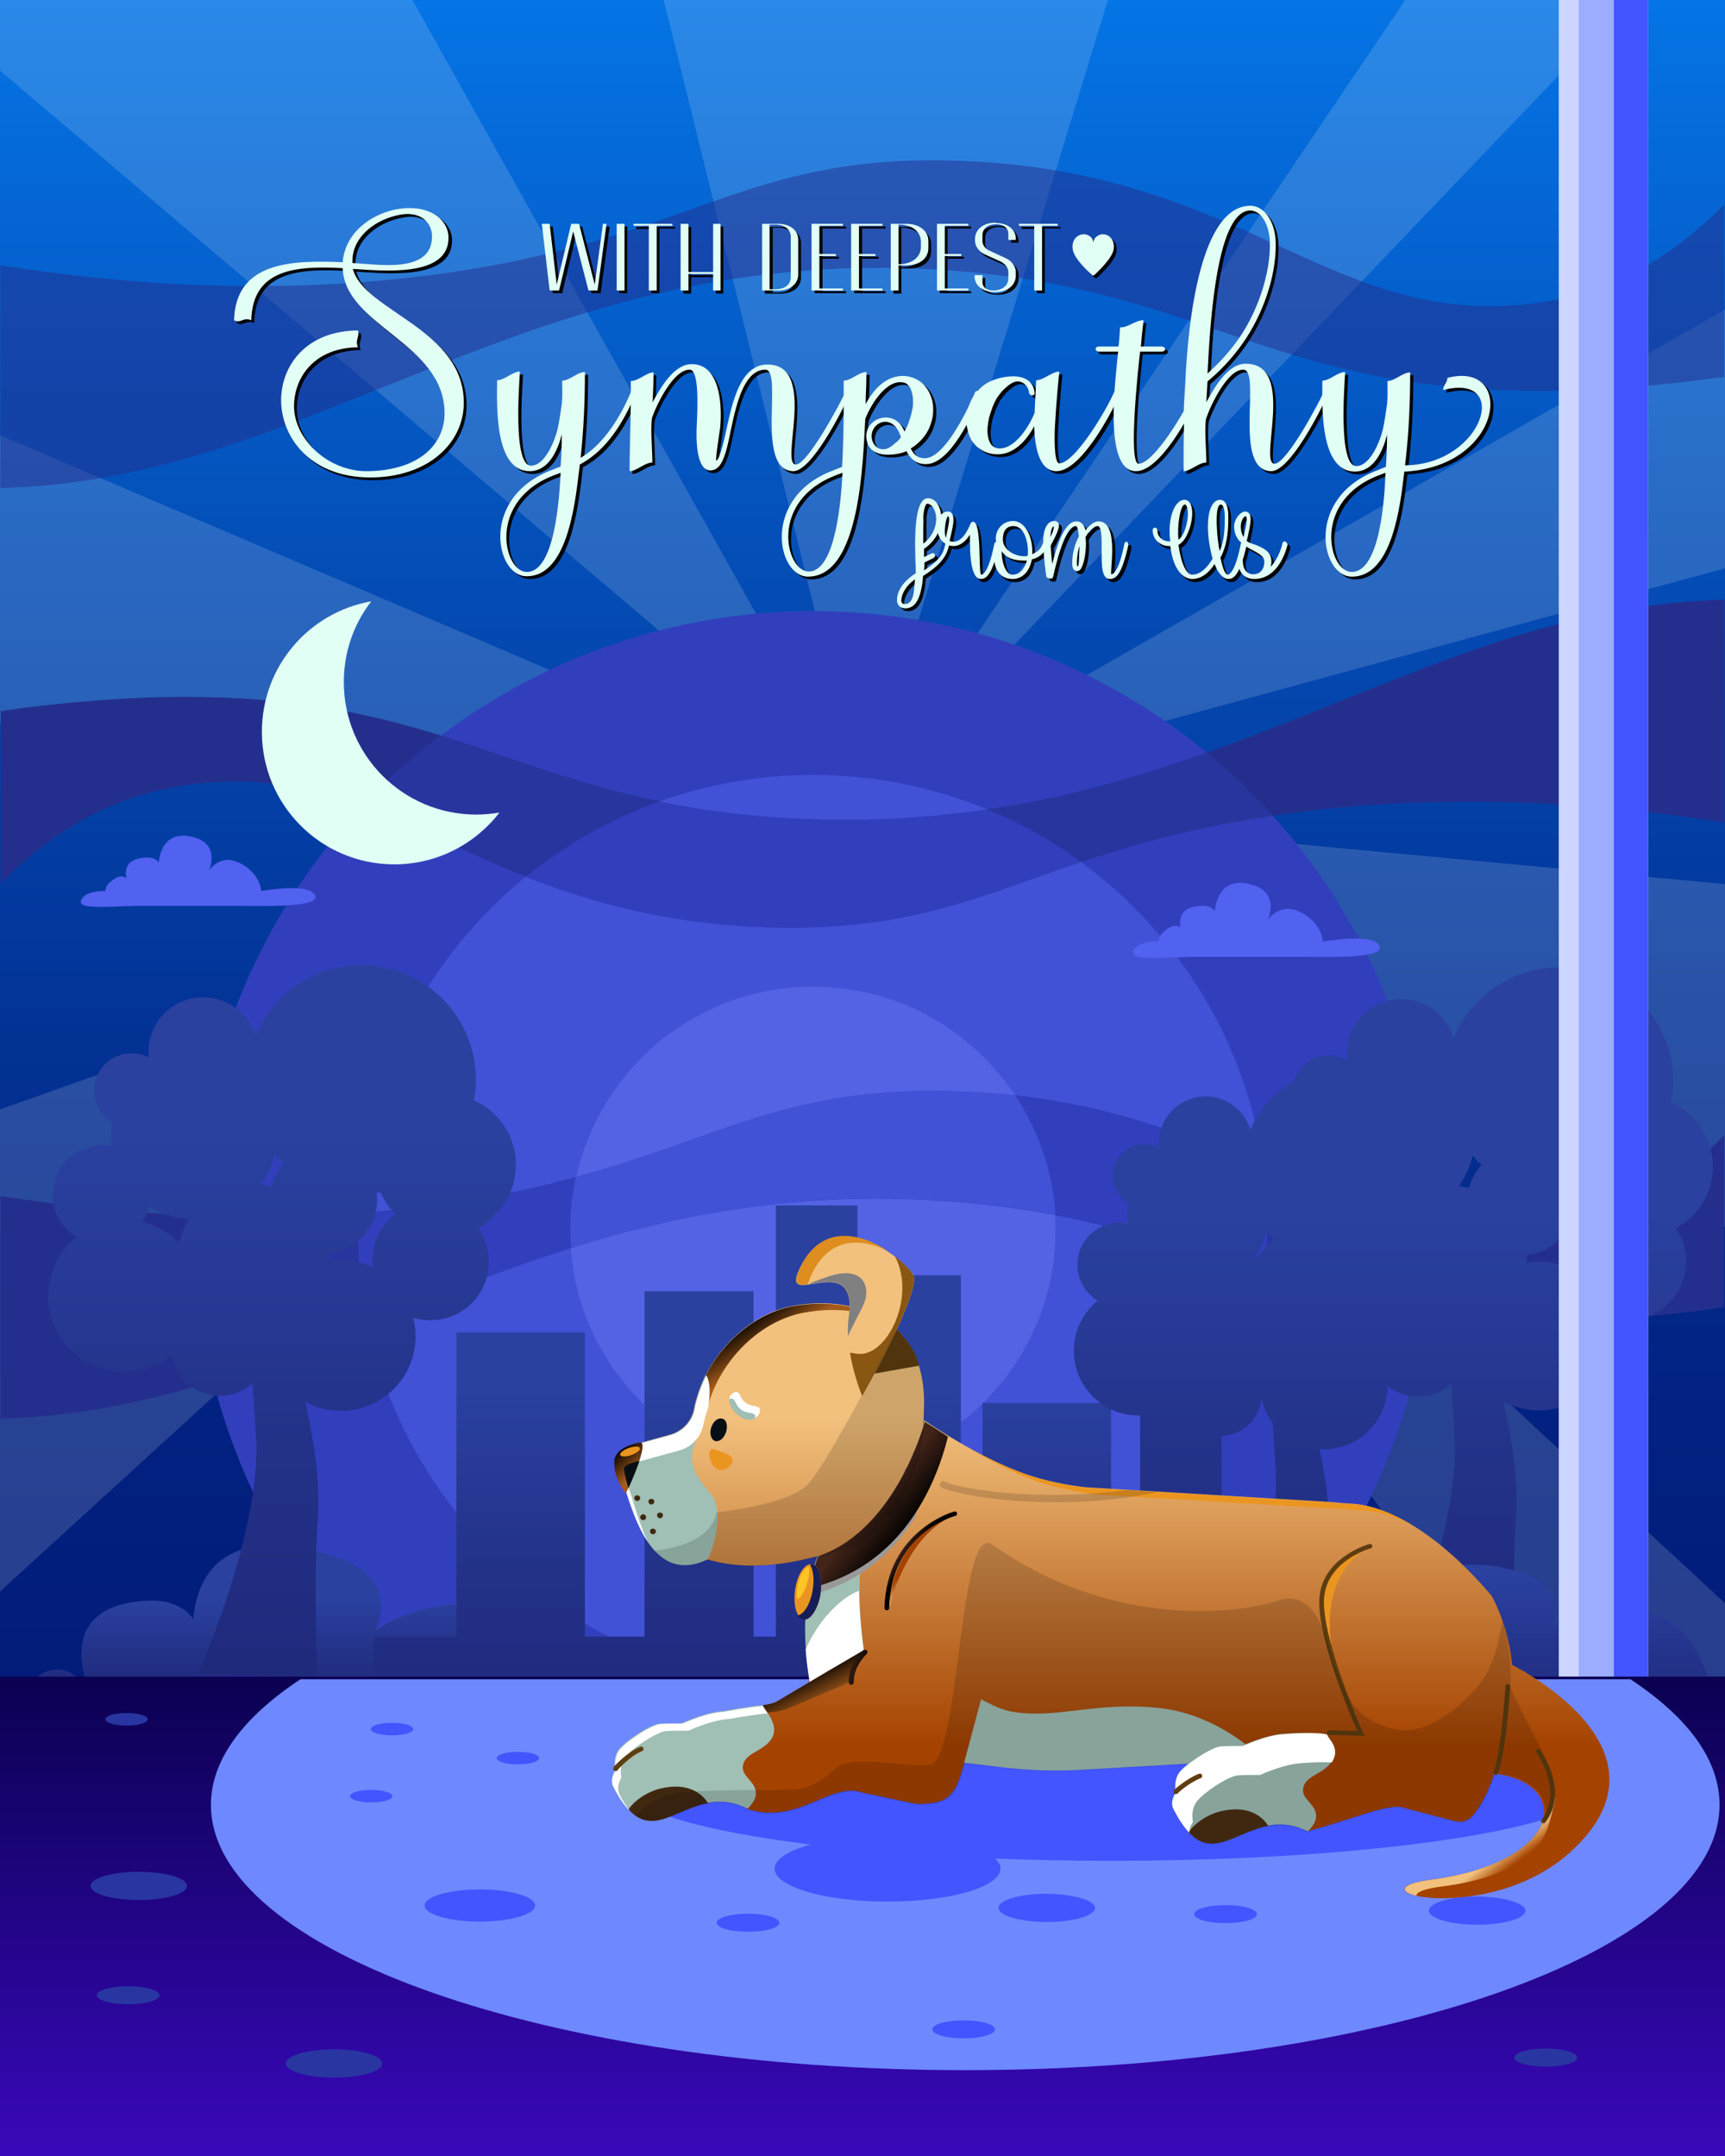 <svg id="e5Qus6HVZNA1" xmlns="http://www.w3.org/2000/svg" xmlns:xlink="http://www.w3.org/1999/xlink" viewBox="0 0 440 550" shape-rendering="geometricPrecision" text-rendering="geometricPrecision">
<rect x="0" y="0" width="440" height="550" fill="#333333" stroke="none"/>
<style><![CDATA[
#e5Qus6HVZNA7_tr {animation: e5Qus6HVZNA7_tr__tr 25000ms linear infinite normal forwards}@keyframes e5Qus6HVZNA7_tr__tr { 0% {transform: translate(258.83px,253.535px) rotate(0deg)} 100% {transform: translate(258.83px,253.535px) rotate(360deg)}}
]]></style>
<defs><rect id="e5Qus6HVZNA2" width="440" height="550" rx="0" ry="0"/><linearGradient id="e5Qus6HVZNA5-fill" x1="223" y1="4.67" x2="223" y2="435.726" spreadMethod="pad" gradientUnits="userSpaceOnUse" gradientTransform="translate(0 0)"><stop id="e5Qus6HVZNA5-fill-0" offset="0%" stop-color="#0575e6"/><stop id="e5Qus6HVZNA5-fill-1" offset="0%" stop-color="#0574e5"/><stop id="e5Qus6HVZNA5-fill-2" offset="32.55%" stop-color="#044eb7"/><stop id="e5Qus6HVZNA5-fill-3" offset="60.95%" stop-color="#033295"/><stop id="e5Qus6HVZNA5-fill-4" offset="84.4%" stop-color="#022180"/><stop id="e5Qus6HVZNA5-fill-5" offset="100%" stop-color="#021b79"/></linearGradient><linearGradient id="e5Qus6HVZNA36-fill" x1="396.577" y1="418.783" x2="396.577" y2="308.757" spreadMethod="pad" gradientUnits="userSpaceOnUse" gradientTransform="translate(0 0)"><stop id="e5Qus6HVZNA36-fill-0" offset="0%" stop-color="#202a7d"/><stop id="e5Qus6HVZNA36-fill-1" offset="42.94%" stop-color="#233289"/><stop id="e5Qus6HVZNA36-fill-2" offset="100%" stop-color="#2a41a0"/></linearGradient><linearGradient id="e5Qus6HVZNA37-fill" x1="351.149" y1="418.783" x2="351.149" y2="308.757" spreadMethod="pad" gradientUnits="userSpaceOnUse" gradientTransform="translate(0 0)"><stop id="e5Qus6HVZNA37-fill-0" offset="0%" stop-color="#202a7d"/><stop id="e5Qus6HVZNA37-fill-1" offset="42.94%" stop-color="#233289"/><stop id="e5Qus6HVZNA37-fill-2" offset="100%" stop-color="#2a41a0"/></linearGradient><linearGradient id="e5Qus6HVZNA38-fill" x1="382.353" y1="439.391" x2="382.353" y2="401.551" spreadMethod="pad" gradientUnits="userSpaceOnUse" gradientTransform="translate(0 0)"><stop id="e5Qus6HVZNA38-fill-0" offset="0%" stop-color="#202a7d"/><stop id="e5Qus6HVZNA38-fill-1" offset="42.94%" stop-color="#233289"/><stop id="e5Qus6HVZNA38-fill-2" offset="100%" stop-color="#2a41a0"/></linearGradient><linearGradient id="e5Qus6HVZNA39-fill" x1="77.935" y1="431.109" x2="77.935" y2="408.116" spreadMethod="pad" gradientUnits="userSpaceOnUse" gradientTransform="translate(0 0)"><stop id="e5Qus6HVZNA39-fill-0" offset="0%" stop-color="#202a7d"/><stop id="e5Qus6HVZNA39-fill-1" offset="42.94%" stop-color="#233289"/><stop id="e5Qus6HVZNA39-fill-2" offset="100%" stop-color="#2a41a0"/></linearGradient><linearGradient id="e5Qus6HVZNA40-fill" x1="72.01" y1="422.565" x2="72.01" y2="289.349" spreadMethod="pad" gradientUnits="userSpaceOnUse" gradientTransform="translate(0 0)"><stop id="e5Qus6HVZNA40-fill-0" offset="0%" stop-color="#202a7d"/><stop id="e5Qus6HVZNA40-fill-1" offset="42.94%" stop-color="#233289"/><stop id="e5Qus6HVZNA40-fill-2" offset="100%" stop-color="#2a41a0"/></linearGradient><linearGradient id="e5Qus6HVZNA43-fill" x1="13.935" y1="104.513" x2="13.935" y2="24.68" spreadMethod="pad" gradientUnits="userSpaceOnUse" gradientTransform="translate(0 0)"><stop id="e5Qus6HVZNA43-fill-0" offset="0%" stop-color="#202a7d"/><stop id="e5Qus6HVZNA43-fill-1" offset="42.94%" stop-color="#233289"/><stop id="e5Qus6HVZNA43-fill-2" offset="100%" stop-color="#2a41a0"/></linearGradient><linearGradient id="e5Qus6HVZNA44-fill" x1="16.389" y1="76.013" x2="16.389" y2="-3.82" spreadMethod="pad" gradientUnits="userSpaceOnUse" gradientTransform="translate(0 0)"><stop id="e5Qus6HVZNA44-fill-0" offset="0%" stop-color="#202a7d"/><stop id="e5Qus6HVZNA44-fill-1" offset="42.94%" stop-color="#233289"/><stop id="e5Qus6HVZNA44-fill-2" offset="100%" stop-color="#2a41a0"/></linearGradient><linearGradient id="e5Qus6HVZNA45-fill" x1="16.412" y1="94.013" x2="16.412" y2="14.18" spreadMethod="pad" gradientUnits="userSpaceOnUse" gradientTransform="translate(0 0)"><stop id="e5Qus6HVZNA45-fill-0" offset="0%" stop-color="#202a7d"/><stop id="e5Qus6HVZNA45-fill-1" offset="42.94%" stop-color="#233289"/><stop id="e5Qus6HVZNA45-fill-2" offset="100%" stop-color="#2a41a0"/></linearGradient><linearGradient id="e5Qus6HVZNA46-fill" x1="10.452" y1="126.413" x2="10.452" y2="46.58" spreadMethod="pad" gradientUnits="userSpaceOnUse" gradientTransform="translate(0 0)"><stop id="e5Qus6HVZNA46-fill-0" offset="0%" stop-color="#202a7d"/><stop id="e5Qus6HVZNA46-fill-1" offset="42.94%" stop-color="#233289"/><stop id="e5Qus6HVZNA46-fill-2" offset="100%" stop-color="#2a41a0"/></linearGradient><linearGradient id="e5Qus6HVZNA47-fill" x1="10.379" y1="108.613" x2="10.379" y2="28.78" spreadMethod="pad" gradientUnits="userSpaceOnUse" gradientTransform="translate(0 0)"><stop id="e5Qus6HVZNA47-fill-0" offset="0%" stop-color="#202a7d"/><stop id="e5Qus6HVZNA47-fill-1" offset="42.94%" stop-color="#233289"/><stop id="e5Qus6HVZNA47-fill-2" offset="100%" stop-color="#2a41a0"/></linearGradient><linearGradient id="e5Qus6HVZNA48-fill" x1="304.515" y1="418.783" x2="304.515" y2="308.757" spreadMethod="pad" gradientUnits="userSpaceOnUse" gradientTransform="translate(0 0)"><stop id="e5Qus6HVZNA48-fill-0" offset="0%" stop-color="#202a7d"/><stop id="e5Qus6HVZNA48-fill-1" offset="42.94%" stop-color="#233289"/><stop id="e5Qus6HVZNA48-fill-2" offset="100%" stop-color="#2a41a0"/></linearGradient><linearGradient id="e5Qus6HVZNA49-fill" x1="127.286" y1="16.413" x2="127.286" y2="-63.42" spreadMethod="pad" gradientUnits="userSpaceOnUse" gradientTransform="translate(0 0)"><stop id="e5Qus6HVZNA49-fill-0" offset="0%" stop-color="#202a7d"/><stop id="e5Qus6HVZNA49-fill-1" offset="42.94%" stop-color="#233289"/><stop id="e5Qus6HVZNA49-fill-2" offset="100%" stop-color="#2a41a0"/></linearGradient><linearGradient id="e5Qus6HVZNA54-fill" x1="223.777" y1="131.952" x2="223.777" y2="2.822" spreadMethod="pad" gradientUnits="userSpaceOnUse" gradientTransform="translate(0 0)"><stop id="e5Qus6HVZNA54-fill-0" offset="0%" stop-color="#3d09c3"/><stop id="e5Qus6HVZNA54-fill-1" offset="100%" stop-color="#0b0153"/></linearGradient><linearGradient id="e5Qus6HVZNA74-fill" x1="220.61" y1="361.652" x2="220.61" y2="445.783" spreadMethod="pad" gradientUnits="userSpaceOnUse" gradientTransform="translate(0 0)"><stop id="e5Qus6HVZNA74-fill-0" offset="0%" stop-color="#f2c17d"/><stop id="e5Qus6HVZNA74-fill-1" offset="100%" stop-color="#a44200"/></linearGradient><linearGradient id="e5Qus6HVZNA79-fill" x1="384.385" y1="361.652" x2="384.385" y2="445.783" spreadMethod="pad" gradientUnits="userSpaceOnUse" gradientTransform="translate(0 0)"><stop id="e5Qus6HVZNA79-fill-0" offset="0%" stop-color="#f2c17d"/><stop id="e5Qus6HVZNA79-fill-1" offset="100%" stop-color="#a44200"/></linearGradient><linearGradient id="e5Qus6HVZNA80-fill" x1="380.434" y1="474.375" x2="383.173" y2="478.043" spreadMethod="pad" gradientUnits="userSpaceOnUse" gradientTransform="translate(0 0)"><stop id="e5Qus6HVZNA80-fill-0" offset="0%" stop-color="#f2c17d"/><stop id="e5Qus6HVZNA80-fill-1" offset="100%" stop-color="#a44200"/></linearGradient><linearGradient id="e5Qus6HVZNA81-fill" x1="307.322" y1="361.652" x2="307.322" y2="445.783" spreadMethod="pad" gradientUnits="userSpaceOnUse" gradientTransform="translate(0 0)"><stop id="e5Qus6HVZNA81-fill-0" offset="0%" stop-color="#f2c17d"/><stop id="e5Qus6HVZNA81-fill-1" offset="100%" stop-color="#a44200"/></linearGradient><linearGradient id="e5Qus6HVZNA84-fill" x1="353.706" y1="361.652" x2="353.706" y2="445.783" spreadMethod="pad" gradientUnits="userSpaceOnUse" gradientTransform="translate(0 0)"><stop id="e5Qus6HVZNA84-fill-0" offset="0%" stop-color="#f2c17d"/><stop id="e5Qus6HVZNA84-fill-1" offset="100%" stop-color="#a44200"/></linearGradient><linearGradient id="e5Qus6HVZNA91-fill" x1="196.762" y1="361.652" x2="196.762" y2="445.783" spreadMethod="pad" gradientUnits="userSpaceOnUse" gradientTransform="translate(0 0)"><stop id="e5Qus6HVZNA91-fill-0" offset="0%" stop-color="#f2c17d"/><stop id="e5Qus6HVZNA91-fill-1" offset="100%" stop-color="#a44200"/></linearGradient><linearGradient id="e5Qus6HVZNA92-fill" x1="192.284" y1="335.392" x2="197.664" y2="343.219" spreadMethod="pad" gradientUnits="userSpaceOnUse" gradientTransform="translate(0 0)"><stop id="e5Qus6HVZNA92-fill-0" offset="0%" stop-color="#000"/><stop id="e5Qus6HVZNA92-fill-1" offset="100%" stop-color="#a55c1b"/></linearGradient><linearGradient id="e5Qus6HVZNA96-fill" x1="157.533" y1="369.839" x2="162.62" y2="375.415" spreadMethod="pad" gradientUnits="userSpaceOnUse" gradientTransform="translate(0 0)"><stop id="e5Qus6HVZNA96-fill-0" offset="0%" stop-color="#000"/><stop id="e5Qus6HVZNA96-fill-1" offset="100%" stop-color="#a55c1b"/></linearGradient><linearGradient id="e5Qus6HVZNA110-fill" x1="216.769" y1="361.652" x2="216.769" y2="445.783" spreadMethod="pad" gradientUnits="userSpaceOnUse" gradientTransform="translate(0 0)"><stop id="e5Qus6HVZNA110-fill-0" offset="0%" stop-color="#f2c17d"/><stop id="e5Qus6HVZNA110-fill-1" offset="100%" stop-color="#a44200"/></linearGradient><linearGradient id="e5Qus6HVZNA111-fill" x1="206.615" y1="426.283" x2="210.528" y2="434.012" spreadMethod="pad" gradientUnits="userSpaceOnUse" gradientTransform="translate(0 0)"><stop id="e5Qus6HVZNA111-fill-0" offset="0%" stop-color="#000"/><stop id="e5Qus6HVZNA111-fill-1" offset="100%" stop-color="#a55c1b"/></linearGradient><linearGradient id="e5Qus6HVZNA119-fill" x1="215.487" y1="424.458" x2="222.041" y2="426.17" spreadMethod="pad" gradientUnits="userSpaceOnUse" gradientTransform="translate(0 0)"><stop id="e5Qus6HVZNA119-fill-0" offset="0%" stop-color="#422419"/><stop id="e5Qus6HVZNA119-fill-1" offset="100%" stop-color="#000"/></linearGradient><linearGradient id="e5Qus6HVZNA120-fill" x1="222.302" y1="384.416" x2="230.911" y2="391.199" spreadMethod="pad" gradientUnits="userSpaceOnUse" gradientTransform="translate(0 0)"><stop id="e5Qus6HVZNA120-fill-0" offset="0%" stop-color="#422419"/><stop id="e5Qus6HVZNA120-fill-1" offset="100%" stop-color="#000"/></linearGradient><linearGradient id="e5Qus6HVZNA124-fill" x1="235.92" y1="398.775" x2="233.572" y2="396.884" spreadMethod="pad" gradientUnits="userSpaceOnUse" gradientTransform="translate(0 0)"><stop id="e5Qus6HVZNA124-fill-0" offset="0%" stop-color="#f2c17d"/><stop id="e5Qus6HVZNA124-fill-1" offset="100%" stop-color="#a44200"/></linearGradient><linearGradient id="e5Qus6HVZNA125-fill" x1="230.005" y1="394.968" x2="232.744" y2="396.778" spreadMethod="pad" gradientUnits="userSpaceOnUse" gradientTransform="translate(0 0)"><stop id="e5Qus6HVZNA125-fill-0" offset="0%" stop-color="#422419"/><stop id="e5Qus6HVZNA125-fill-1" offset="100%" stop-color="#000"/></linearGradient><linearGradient id="e5Qus6HVZNA165-fill" x1="218.133" y1="361.652" x2="218.133" y2="445.783" spreadMethod="pad" gradientUnits="userSpaceOnUse" gradientTransform="translate(0 0)"><stop id="e5Qus6HVZNA165-fill-0" offset="0%" stop-color="#f2c17d"/><stop id="e5Qus6HVZNA165-fill-1" offset="100%" stop-color="#a44200"/></linearGradient></defs><g><g clip-path="url(#e5Qus6HVZNA258)"><rect width="446" height="444.4" rx="0" ry="0" transform="translate(-3-3.8)" fill="url(#e5Qus6HVZNA5-fill)"/><g transform="translate(-38.83-48.535)"><g id="e5Qus6HVZNA7_tr" transform="translate(258.83,253.535) rotate(0)"><g transform="scale(2.083,2.083) translate(-258.83,-323.535)"><polygon points="517.65,52.76 517.65,0 477.3,0 258.84,323.52 517.65,52.76" opacity="0.15" fill="#fff" stroke-width="0"/><path d="M517.65,450.59c0-34.3,0-68.59,0-102.89L258.84,323.53c86.27,42.35,172.54,84.7,258.81,127.06Z" opacity="0.15" fill="#fff" stroke-width="0"/><path d="M517.65,252.94v-77.65c-86.27,49.41-172.54,98.82-258.81,148.23c86.27-23.53,172.54-47.06,258.81-70.59v.01Z" opacity="0.15" fill="#fff" stroke-width="0"/><path d="M0,415.3v144.71c86.27-78.82,172.54-157.64,258.81-236.46C172.54,354.14,86.27,384.72,0,415.31v-.01Z" opacity="0.15" fill="#fff" stroke-width="0"/><path d="M0,212.94c0,28.81,0,57.61,0,86.42l258.81,24.17C172.54,286.67,86.27,249.81,0,212.94Z" opacity="0.15" fill="#fff" stroke-width="0"/><path d="M496.48,647.07c7.06,0,14.12,0,21.18,0c0-27.84,0-55.69,0-83.53-86.27-80-172.54-159.99-258.81-239.99c79.21,107.84,158.42,215.68,237.64,323.52h-.01Z" opacity="0.15" fill="#fff" stroke-width="0"/><path d="M77.65,0C51.77,0,25.88,0,0,0C0,34.51,0,69.02,0,103.53c86.27,73.33,172.54,146.66,258.81,219.99C198.42,215.68,138.04,107.84,77.65,0Z" opacity="0.15" fill="#fff" stroke-width="0"/><path d="M357.65,0h-178.83c26.67,107.84,53.33,215.67,80,323.51C291.77,215.67,324.71,107.84,357.65,0Z" opacity="0.15" fill="#fff" stroke-width="0"/><path d="M74.12,647.07h132.94c17.25-107.84,34.51-215.68,51.76-323.51C197.25,431.4,135.69,539.24,74.12,647.07Z" opacity="0.15" fill="#fff" stroke-width="0"/><path d="M330.59,647.07c24.08,0,48.17,0,72.25,0L258.83,323.56c23.92,107.84,47.84,215.68,71.76,323.51Z" opacity="0.15" fill="#fff" stroke-width="0"/></g></g></g><ellipse rx="157.8" ry="157.8" transform="matrix(.707-.707 0.707 0.707 207.393 313.664)" fill="#313fbd"/><path d="M439.9,209.8c-31.7-4.9-67.7-7.5-106.3-2.9-69.3,8.2-81.3,31.5-138,29.6-71.6-2.4-93.9-41-143-36.8-24.5,2.1-40.1,13.5-52.4,25.6v-43.9c19.1-2.8,35.3-3.4,38.5-3.5c76.7-2.3,92.5,26.6,162,30.8C305.4,215,359,154.9,439.9,153v56.8ZM0.1,361.9c80.9-1.9,134.5-62,239.2-55.7c69.6,4.2,85.4,33.1,162,30.8c3.2-.1,19.4-.7,38.5-3.5v-43.9c-12.3,12.2-27.9,23.6-52.4,25.6-49.1,4.2-71.4-34.4-143-36.8-56.7-1.9-68.6,21.4-138,29.6-38.6,4.6-74.6,2-106.3-2.9v56.8Z" fill="#242f8d"/><path d="M439.9,-27.6c-31.7-4.9-67.7-7.5-106.3-2.9-69.3,8.2-81.3,31.5-138,29.6-71.6-2.4-93.9-41-143-36.8-24.6,2-40.2,13.4-52.5,25.6v-43.9c19.1-2.8,35.3-3.4,38.5-3.5c76.7-2.3,92.5,26.6,162,30.8c104.8,6.3,158.4-53.8,239.3-55.7v56.8ZM0.1,124.5c80.9-1.9,134.5-62,239.2-55.7c69.6,4.2,85.4,33.1,162,30.8c3.2-.1,19.4-.7,38.5-3.5v-43.9c-12.3,12.2-27.9,23.6-52.4,25.6C338.3,82,316,43.4,244.4,41c-56.7-1.9-68.6,21.4-138,29.6-38.6,4.6-74.6,2-106.3-2.9v56.8Z" opacity="0.5" fill="#242f8d"/><g><path d="M365.2,314.2c-14.9-2.7-28.1-9.1-42.8-15.8.7,5,1,10.1,1,15.3c0,4.1-.2,8.1-.6,12c12.3,4,25.1,7.6,40.9,9.6c1-6.9,1.5-13.9,1.5-21.1Z" fill="#29359f"/><path d="M91.4,309.4c-14.4,1.1-28.4,1.2-41.9.6c0,1.2,0,2.4,0,3.6c0,13.3,1.7,26.3,4.8,38.6c13.3-4.1,26.3-9.3,39.5-14.6-1.6-7.8-2.5-15.8-2.5-24.1c0-1.2.1-2.7.1-4.1Z" fill="#29359f"/><path d="M112.4,187.6c-7.2,5.4-13.9,11.4-20,18c13.4,4.9,26.4,11.9,41.9,18c10.1-8.2,21.5-14.7,34-19.2-21.6-4.4-37.8-11.2-55.9-16.8Z" fill="#29359f"/><path d="M324.6,208.1c-5.2-5.8-10.8-11.1-16.8-16.1-17.4,6.2-35.7,11.5-56,14.5c8.5,3.5,16.5,8.1,23.9,13.4c13.1-4.4,28.3-8.8,48.9-11.8Z" fill="#29359f"/><path d="M251.8,206.5c-13.7-5.7-28.7-8.8-44.5-8.8-13.8,0-26.9,2.4-39.2,6.8c9.6,2,20.2,3.5,32.5,4.2c18.6,1.1,35.5.1,51.2-2.2Z" fill="#4252d7"/><path d="M93.8,337.8c11.1,52.5,57.7,92,113.5,92c60,0,109.4-45.6,115.4-104-24.1-7.9-46-17.3-83.4-19.5-60.5-3.8-103.9,14.8-145.5,31.5Z" fill="#4252d7"/><path d="M244.4,278.4c34.7,1.2,57.8,10.8,78,20-4.2-32.2-21.7-60.2-46.7-78.5-26.1,8.8-44.1,17.8-80.1,16.6-25.6-.9-44.9-6.4-61.4-12.9-25.1,20.4-41.6,51.2-42.8,85.8c5-.4,10-.8,15-1.4c69.4-8.2,81.3-31.5,138-29.6Z" fill="#4252d7"/><path d="M322.4,298.4c-20.2-9.2-43.3-18.8-78-20-56.7-1.9-68.6,21.4-138,29.6-5.1.6-10.1,1.1-15,1.4-.1,1.4-.1,2.8-.1,4.3c0,8.3.9,16.3,2.5,24.1c41.5-16.7,85-35.2,145.5-31.6c37.4,2.3,59.3,11.7,83.4,19.5.4-3.9.6-8,.6-12c.1-5.2-.3-10.3-.9-15.3Z" fill="#313fbd"/><path d="M275.7,219.9c-7.3-5.4-15.3-9.9-23.9-13.4-15.8,2.3-32.7,3.3-51.2,2.2-12.3-.7-22.9-2.3-32.5-4.2-12.4,4.5-23.9,11-34,19.2c16.5,6.5,35.8,12,61.4,12.9c36.1,1.1,54.1-7.9,80.2-16.7Z" fill="#313fbd"/></g><g><path d="M145.6,318.4c.2,2.8.6,5.5,1.1,8.2c5.9,28,30.8,49.1,60.6,49.1c32,0,58.4-24.3,61.6-55.5.2-2.1.3-4.2.3-6.4c0-1.3,0-2.5-.1-3.8-8.9-1.7-18.6-3-29.8-3.7-36.2-2.3-66.4,3.5-93.7,12.1Z" fill="#5463e3"/><path d="M244.4,278.4c5.1.2,9.9.5,14.5,1-4.1-6.1-9.2-11.5-15.1-15.8-3.9-2.9-8.2-5.3-12.7-7.2-7.3-3-15.3-4.7-23.7-4.7-7.3,0-14.4,1.3-20.9,3.6-6.6,2.4-12.7,5.9-18.1,10.2-10.6,8.7-18.3,20.8-21.4,34.7c36.8-9.9,54-23.3,97.4-21.8Z" fill="#5463e3"/><path d="M258.9,279.4c-4.6-.5-9.4-.9-14.5-1-43.5-1.5-60.6,11.9-97.5,21.9-.8,3.6-1.3,7.3-1.4,11.1c0,.8,0,1.5,0,2.3c0,1.6.1,3.1.2,4.7c27.3-8.6,57.4-14.4,93.7-12.2c11.2.7,20.9,2,29.8,3.7-.1-1.5-.2-2.9-.4-4.4-1.3-9.5-4.8-18.4-9.9-26.1Z" fill="#4252d7"/></g><path d="M351.6,240.9c-1.8-2.2-9.2-1.5-14.2-.7-.1-3-2.8-6.7-7.2-8.1-2.9-.9-5.6.8-6.7,2.5c1-2.9,1.3-7-3.5-8.7-7.5-2.6-9.8,2.7-10.1,6.5-.7-.9-2-1.5-4-1.3-4.6.4-5.2,3.1-4.8,5.5-.9-.7-2.3-.7-4.5,1.3-.8.8-1.1,1.5-1,2.2-2.6,0-5,.5-6.1,1.8-2.8,3.5,6.3,2.4,14.8,2.2h28.3c8.4.1,21.8.3,19-3.2Z" fill="#5161f0"/><path d="M436.9,297.6c0-7.3-4.4-13.6-10.6-16.4.3-1.7.5-3.5.5-5.3c0-16.1-13-29.1-29.1-29.1s-29.1,13-29.1,29.1c0,8.4,3.6,16,9.3,21.3-2.3,2.4-3.6,5.7-3.6,9.3c0,7.6,6.1,13.7,13.7,13.7s13.7-6.1,13.7-13.7c0-.6-.1-1.2-.1-1.8.3,0,.6-.1.9-.1.9,2.1,2.2,3.9,3.7,5.5-3.5,2.7-5.8,7-5.8,11.8c0,.6,0,1.2.1,1.7-2.4-1.1-5.1-1.7-7.9-1.7-4.9,0-9.4,1.9-12.8,5-.2-3.5-.3-5.8-.3-5.8h-11.6c0,0,1.6,21,3.1,45c1.6,24.1-14.8,60.6-14.8,60.6l30.3.8c0,0-.8-25.6,0-37.3.8-11.5,0-18.4-3-32.7c2.7,1.5,5.8,2.3,9,2.3c10.5,0,19-8.5,19-19c0-1.6-.2-3.2-.6-4.7c1.4.4,2.8.6,4.3.6c8.2,0,14.9-6.7,14.9-14.9c0-3.2-1-6.1-2.7-8.5c5.7-2.9,9.5-8.9,9.5-15.7Z" fill="url(#e5Qus6HVZNA36-fill)"/><path d="M389.4,321.8c0-10-7.6-18.2-17.3-19.2c2.5-3.5,4-7.7,4-12.3c0-5.9-2.5-11.3-6.4-15.1c1-1.9,1.6-4.1,1.6-6.4c0-7.7-6.2-13.9-13.9-13.9s-13.9,6.2-13.9,13.9c0,.5,0,1,.1,1.5-1.3-.7-2.9-1.1-4.5-1.1-4.3,0-7.9,2.8-9.1,6.7-7.7,4.2-12.9,12.4-12.9,21.8c0,3.9.9,7.6,2.5,10.9.8,2.6,2.4,4.8,4.5,6.4.3.3.6.6.9.9-4.2,3.5-6.9,8.9-6.9,14.8c0,5.1,2,9.7,5.2,13.2c0,.5.1,1.1.1,1.7-1.3,2.3-2,4.9-2,7.8c0,3.6,1.2,6.9,3.2,9.6.3,3.8.5,7.9.8,12c1.3,20.6-12.6,51.9-12.6,51.9l25.9.7c0,0-.7-21.9,0-31.9.6-9.3.1-15.1-2.1-26.1.4,0,.7.1,1.1.1c9,0,16.2-7.3,16.2-16.2c0,0,0,0,0,0c2.1,1.7,4.9,2.8,7.8,2.8c6.8,0,12.4-5.5,12.4-12.4c0-1-.1-2-.4-3c9-1.8,15.7-9.7,15.7-19.1Z" fill="url(#e5Qus6HVZNA37-fill)"/><path d="M414.5,410.3c-8.1-.3-14.2,1.8-18.8,4.8c2.3-5.9,1-11.9-10.8-14.8-18-4.4-22.9,4.2-23.7,12.7-1.7-2.3-4.6-3.8-9.6-3.4-13.7,1.2-12.3,10.9-10,17.1-2.3-3.5-6.3-6.7-11.9-1.2-8,7.9,6.9,14.6,6.9,14.6h100.7c0,.1,1-28.8-22.8-29.8Z" fill="url(#e5Qus6HVZNA38-fill)"/><path d="M121.3,409.3c-10.9-.5-19.2,2.5-25.4,6.5c3.1-8,1.4-16.1-14.6-20-24.3-5.9-30.9,5.7-32,17.2-2.3-3.1-6.2-5.2-13-4.6-18.5,1.6-16.7,14.8-13.5,23.1-3.1-4.8-8.5-9-16-1.6-10.7,10.6,9.3,19.8,9.3,19.8h136.1c0,0,1.4-39.1-30.9-40.4Z" fill="url(#e5Qus6HVZNA39-fill)"/><path d="M131.6,297.1c0-7.3-4.4-13.6-10.7-16.4.3-1.7.5-3.5.5-5.3c0-16.1-13.1-29.2-29.2-29.2-12.2,0-22.7,7.5-27,18.2-1.7-5.8-7-10-13.4-10-7.7,0-13.9,6.2-13.9,13.9c0,.5,0,1,.1,1.5-1.3-.7-2.9-1.1-4.5-1.1-5.3,0-9.5,4.3-9.5,9.5c0,3.5,1.9,6.5,4.6,8.2-.2,1.2-.3,2.4-.3,3.6c0,.8.1,1.6.1,2.4-.8-.2-1.6-.2-2.4-.2-6.9,0-12.6,5.6-12.6,12.6c0,4.6,2.5,8.6,6.1,10.8-4.4,3.5-7.2,9-7.2,15c0,10.7,8.7,19.4,19.4,19.4c4.6,0,8.9-1.6,12.2-4.4.9,5.9,6,10.5,12.2,10.5c3.2,0,6.1-1.2,8.3-3.2.3,4.2.6,8.7.9,13.3C66.9,390.4,50.5,427,50.5,427l30.4.8c0,0-.8-25.7,0-37.4.8-11.5,0-18.5-3-32.8c2.7,1.5,5.8,2.3,9.1,2.3c10.5,0,19-8.5,19-19c0-1.6-.2-3.2-.6-4.7c1.4.4,2.8.6,4.4.6c8.3,0,14.9-6.7,14.9-14.9c0-3.2-1-6.1-2.7-8.6c5.8-3.3,9.6-9.3,9.6-16.2ZM48.3,311c-1.2,1.8-2.1,3.9-2.6,6.1-2.5-2.6-5.7-4.5-9.4-5.4.8-1.2,1.4-2.5,1.7-3.9c3.1,1.8,6.6,3,10.3,3.2Zm24.1-14.2c-1.5,1.6-2.6,3.6-3.2,5.9-.8-.2-1.7-.4-2.6-.5c1.6-2.3,2.9-4.9,3.5-7.8.7.9,1.5,1.7,2.3,2.4Zm11.5,25.1c0-.1,0-.3,0-.4c0-.6,0-1.1-.1-1.7c6.9-.7,12.4-6.6,12.4-13.7c0-.6-.1-1.2-.1-1.8.3,0,.6-.1,1-.1.9,2.1,2.2,4,3.7,5.5-3.5,2.7-5.8,7-5.8,11.8c0,.6,0,1.2.1,1.7-2.4-1.1-5.1-1.7-7.9-1.7-1.2.1-2.2.2-3.3.4Z" fill="url(#e5Qus6HVZNA40-fill)"/><path d="M80.1,228c-1.7-2.1-8.7-1.5-13.5-.7-.1-2.8-2.7-6.4-6.9-7.7-2.7-.9-5.3.8-6.3,2.4.9-2.8,1.3-6.6-3.3-8.2-7.1-2.4-9.3,2.6-9.6,6.2-.7-.9-1.9-1.4-3.8-1.2-4.4.4-4.9,2.9-4.5,5.2-.9-.7-2.2-.7-4.3,1.2-.8.7-1,1.5-1,2.1-2.5,0-4.8.4-5.8,1.7-2.7,3.3,6,2.2,14,2.1h26.9c8.1.1,20.8.2,18.1-3.1Z" fill="#5161f0"/><g><rect width="27.8" height="100.3" rx="0" ry="0" transform="translate(164.4 329.4)" fill="url(#e5Qus6HVZNA43-fill)"/><rect width="32.8" height="71.9" rx="0" ry="0" transform="translate(250.6 357.9)" fill="url(#e5Qus6HVZNA44-fill)"/><rect width="32.8" height="89.8" rx="0" ry="0" transform="translate(116.4 339.9)" fill="url(#e5Qus6HVZNA45-fill)"/><rect width="20.8" height="121.8" rx="0" ry="0" transform="translate(197.9 307.5)" fill="url(#e5Qus6HVZNA46-fill)"/><rect width="20.8" height="104" rx="0" ry="0" transform="translate(224.3 325.3)" fill="url(#e5Qus6HVZNA47-fill)"/><path d="M335,337c0-8.5-6.5-15.6-14.8-16.4c2.1-3,3.4-6.6,3.4-10.5c0-5.1-2.1-9.7-5.5-13c.9-1.6,1.3-3.5,1.3-5.5c0-6.6-5.3-11.9-11.9-11.9s-11.9,5.3-11.9,11.9c0,.4,0,.8.1,1.3-1.1-.6-2.4-1-3.8-1-4.5,0-8.1,3.6-8.1,8.1c0,3,1.6,5.5,4,7-.2,1-.3,2-.3,3.1c0,.7,0,1.4.1,2-.7-.1-1.4-.2-2.1-.2-5.9,0-10.7,4.8-10.7,10.7c0,3.9,2.1,7.3,5.2,9.2-3.7,3-6.1,7.6-6.1,12.8c0,9.1,7.4,16.5,16.5,16.5.1,0,.2,0,.4,0v68.1h20.8v-62.9c5.7-.2,10.2-4.8,10.2-10.6c0-.9-.1-1.7-.3-2.6c7.8-1.3,13.5-8,13.5-16.1Z" fill="url(#e5Qus6HVZNA48-fill)"/><rect width="254.6" height="20.6" rx="0" ry="0" transform="translate(95.3 417.5)" fill="url(#e5Qus6HVZNA49-fill)"/></g><g><polygon points="397.6,435.7 397.6,-8.6 420.4,-8.6 420.4,442.7" fill="#ccd5ff"/><rect width="8.8" height="451.3" rx="0" ry="0" transform="translate(411.6-8.6)" fill="#4255ff"/><rect width="8.8" height="451.3" rx="0" ry="0" transform="translate(402.7-8.6)" fill="#9cadff"/></g><rect width="447.5" height="125.5" rx="0" ry="0" transform="translate(-3.9 427.7)" fill="url(#e5Qus6HVZNA54-fill)"/><path d="M53.8,460.4c0,37.4,86.1,67.7,192.4,67.7s192.4-30.3,192.4-67.7c0-11.6-8.2-22.4-22.7-32h-339.3c-14.5,9.6-22.8,20.5-22.8,32Z" fill="#6e88ff"/><g><path d="M47.7,481.1c0,2-5.5,3.6-12.3,3.6s-12.3-1.6-12.3-3.6s5.5-3.6,12.3-3.6s12.3,1.6,12.3,3.6Z" fill="#2936a1"/><path d="M97.5,526.4c0,2-5.5,3.6-12.3,3.6s-12.3-1.6-12.3-3.6s5.5-3.6,12.3-3.6s12.3,1.6,12.3,3.6Z" fill="#2936a1"/><path d="M279.3,486.7c0,2-5.5,3.6-12.3,3.6s-12.3-1.6-12.3-3.6s5.5-3.6,12.3-3.6c6.8.1,12.3,1.7,12.3,3.6Z" fill="#4255ff"/><path d="M389.1,487.4c0,2-5.5,3.6-12.3,3.6s-12.3-1.6-12.3-3.6s5.5-3.6,12.3-3.6c6.8.1,12.3,1.7,12.3,3.6Z" fill="#4255ff"/><ellipse rx="14.1" ry="4.1" transform="translate(122.4 486.1)" fill="#4255ff"/><path d="M100.1,458.2c0,.9-2.4,1.6-5.4,1.6s-5.4-.7-5.4-1.6s2.4-1.6,5.4-1.6s5.4.8,5.4,1.6Z" fill="#4255ff"/><path d="M37.7,438.6c0,.9-2.4,1.6-5.4,1.6s-5.4-.7-5.4-1.6s2.4-1.6,5.4-1.6s5.4.7,5.4,1.6Z" fill="#2936a1"/><path d="M320.6,488.3c0,1.3-3.6,2.3-8,2.3s-8-1-8-2.3s3.6-2.3,8-2.3c4.5,0,8,1,8,2.3Z" fill="#4255ff"/><path d="M198.8,490.5c0,1.3-3.6,2.3-8,2.3s-8-1-8-2.3s3.6-2.3,8-2.3s8,1,8,2.3Z" fill="#4255ff"/><path d="M402.3,524.9c0,1.3-3.6,2.3-8,2.3s-8-1-8-2.3s3.6-2.3,8-2.3s8,1,8,2.3Z" fill="#2936a1"/><path d="M137.5,448.5c0,.9-2.4,1.6-5.4,1.6s-5.4-.7-5.4-1.6s2.4-1.6,5.4-1.6s5.4.7,5.4,1.6Z" fill="#4255ff"/><ellipse rx="28.8" ry="8.4" transform="translate(226.4 476.7)" fill="#4255ff"/><path d="M105.4,441.1c0,.9-2.4,1.6-5.4,1.6s-5.4-.7-5.4-1.6s2.4-1.6,5.4-1.6s5.4.7,5.4,1.6Z" fill="#4255ff"/><ellipse rx="8" ry="2.3" transform="translate(245.8 517.7)" fill="#4255ff"/><ellipse rx="8" ry="2.3" transform="translate(32.7 509)" fill="#2936a1"/></g><g><ellipse rx="124.6" ry="19.7" transform="translate(283.4 455)" fill="#4255ff"/><path d="M203.6,453.7c0,0,5.4-75.4,23.5-88.7s7.2,94.1,7.2,94.1l-30.7-5.4Z" fill="url(#e5Qus6HVZNA74-fill)"/><path d="M224.1,380.1c0,0-9.6,15.7-1.8,51.6l-13.2,7.9c0,0-15-44.5,15-59.5Z" fill="#a0bfb5"/><path d="M235,364.6v.6c.1-1.2-6.7,26.8-27.1,33.8-1.1,2.6-1.8,5.4-2.3,8.2c23.5-5.4,32.3-25.9,35.5-38.7-3.7-2.2-6.1-3.9-6.1-3.9Z" fill="#999"/><path d="M205.5,420.8c.8,10.6,3.5,18.8,3.5,18.8l13.2-7.9c-2.2-10.3-3-18.9-3.1-25.9-5.1,2-10.6,8-13.6,15Z" fill="#fff"/><g><path d="M384.3,424c0,0,46,21.7,16.1,48.6-21,18.9-57.3,9.8-35.3,6.9c21.4-2.8,31-12.3,28.3-19.7s-14.3-7.5-14.3-7.5l5.2-28.3Z" fill="url(#e5Qus6HVZNA79-fill)"/><path d="M368.1,481.2c16.3-2.1,24.7-8.1,26.9-15.6c2.8-9.4,1.2-7.1,1-6.4-.9,3.1-2.7,5.7-2.6,5.8c0,0,0,0,0,0-2.2,6.1-11.7,12.3-28.2,14.5-8.4,1.1-8.3,3.1-3.9,4.1-.1-.9,2-1.8,6.8-2.4Z" fill="url(#e5Qus6HVZNA80-fill)"/></g><path d="M380.4,407c-17.6-20.6-30.9-23.1-35.3-23.4-1.7-.1-3.4-.2-5.1-.4l-63.1-3.8c-5.1-.6-10.2-1.6-15.1-3.3-12.3-4.2-26.1-13.8-26.1-13.8l-7.1,85.3l26.7,2.9c7.3.9,14.7,1.1,22,.6l64.9-3.7c0,0,0,0,0-.1l35,8.5c17.5-25.1,3.2-48.8,3.2-48.8Z" fill="url(#e5Qus6HVZNA81-fill)"/><path d="M257.9,436.6c-7.2-1.4-19-10.3-26.6-16.7l-.5,28l24.5,2.9c7.3.9,14.7,1.1,22,.6l44.9-2.6c-2.8-2.7-12.7-11.6-26.6-13.1-16.4-1.7-26.4,3-37.7.9Z" fill="#a0bfb5"/><g><path d="M338.4,442.4c-2.7,1.3-11.6-1-13.3,1.4-5.1,6.9,7.8,23.5,8.3,23.4c13.3-3.7,18.4-6.3,23.6-6.3l14.1,3.7c1.6.4,3.4-.1,4.5-1.4c6.2-7.3,8.9-22.4,7.8-29.5-4.1-26.1-11-31.6-21.3-38.5-5.1-3.4-25.4-2.6-24.8,13.6l1.1,33.6Z" fill="url(#e5Qus6HVZNA84-fill)"/><g><path d="M327.4,442.3c-8.5.3-31.6,12.4-28.1,19.2c7.5,14.6,13.3,7.1,22.7,4.5.5-.1,1-.2,1.5-.3c3.5-.7,7-.1,10.1,1.5c1.3-1.3,2.2-2.7,2.1-4.1-.1-2.9-3.8-4.2-3.3-6.9.5-3.2,5.1-3.6,7.2-6.7c2.5-3.7-1-6-1.2-7.1-3.7-.7-11-.1-11-.1Z" fill="#a0bfb5"/><path d="M300,458c0,0-.9-3.3.6-5.6s8.3-6.8,10.7-6.9c2.4-.2,7.8,0,7.8,0L300,458Z" fill="#a0bfb5"/></g><path d="M349.3,394.5c0,0-21.5,3.1-7.1,35.1c0,0-10.3-24.4,7.1-35.1Z" fill="#eb9521"/></g><g><g><path d="M201.9,333.2c-11.7,2.3-22.5,13.5-24.9,26.3-.6,3.1-3,5.6-6.1,6.5l-9.8,2.7c-2.8.8-4.3,3.8-3.3,6.5c3.8,9.7,15,31.4,50.6,21.8c1.4-.1,5.9-1.7,7.3-1.9c4.8-.9,6.8-4.6,10.2-7.8c6.6-4.8,8.8-11.2,8.9-17.4.6-3.7.8-6.6.9-10.7.8-23.8-18.9-28.9-33.8-26Z" fill="url(#e5Qus6HVZNA91-fill)"/><path d="M180.5,358.9c3.2-11.9,13.3-21.9,24.4-24c4.7-.9,9.9-1,14.8,0c0-.1,0-.3,0-.4c0-.2,0-.5,0-.7c0-.1,0-.3,0-.4c0-.2-.1-.4-.1-.6c0-.1,0-.2-.1-.3-.1-.2-.1-.4-.2-.6c0-.1,0-.1-.1-.2-.1-.3-.2-.5-.3-.7c0,0,0-.1-.1-.1-.1-.2-.2-.3-.3-.5c0-.1-.1-.1-.1-.1-.1-.1-.2-.2-.3-.3-.1,0-.1-.1-.2-.1-.1-.1-.2-.2-.4-.3-.1,0-.1-.1-.2-.1-.1-.1-.3-.1-.5-.2c0,0-.1,0-.1,0-.3-.1-.7-.2-1.1-.3.1.1.1.2.2.3c0,0,0,.1.1.1.1.2.2.4.3.7c0,.1,0,.1.1.2.1.2.1.4.2.6c0,.1,0,.2.1.3c0,.2.1.4.1.6c0,.1,0,.3,0,.4c0,.2,0,.5,0,.7c0,.1,0,.3,0,.4-4.9-1-10.1-.9-14.8,0-11,2.2-21.2,12.2-24.4,24c0,0,0,0,0,0" fill="url(#e5Qus6HVZNA92-fill)"/><path d="M177.1,359.5c-.6,3.1-3,5.6-6.1,6.5l-9.8,2.7c-2.8.8-4.3,3.8-3.3,6.5c2.6,6.5,6.8,30.2,22.6,22.6c2.5-5,3.7-13.3,1-16.5-3.2-3.7-6.9-8.1-3.9-13.8c2.6-5,4.3-13.2,2.4-16.8-1.3,2.8-2.4,5.8-2.9,8.8Z" fill="#a0bfb5"/><g><path d="M160.2,379.2c-1.1-2.7.4-5.8,3.3-6.5l9.8-2.7c2.3-.6,4.2-2.2,5.3-4.2.2-.5.4-1,.6-1.6.1-.2.1-.4.2-.7.3-1.5.7-2.9,1.2-4.3.6-3.3.6-6.4-.4-8.3-1.4,2.8-2.5,5.7-3,8.7-.6,3.1-3,5.6-6.1,6.5l-9.8,2.7c-2.8.8-4.3,3.8-3.3,6.5c1.4,3.5,3.3,12.1,7.2,18-2.5-5.4-3.9-11.4-5-14.1Z" fill="#fff"/></g><path d="M156.7,372.8c0,0-.3-3.5,6.4-4.8c3-.6-3.4,12.9-3.4,12.9s-3.2-3.2-3-8.1Z" fill="url(#e5Qus6HVZNA96-fill)"/><path d="M185.2,365.3c-.5,1.6-1.7,2.6-2.8,2.3-1-.3-1.5-1.9-1-3.4.5-1.6,1.7-2.6,2.8-2.3c1.1.2,1.5,1.8,1,3.4Z" fill="#070f14"/><g><path d="M163.2,381.8c.2.3.1.8-.3,1-.3.2-.8.1-1-.3-.2-.3-.1-.8.3-1c.4-.1.8,0,1,.3Z" fill="#402810"/><path d="M166.8,382.7c.2.3.1.8-.3,1-.3.2-.8.1-1-.3-.2-.3-.1-.8.3-1c.4-.1.8,0,1,.3Z" fill="#402810"/><path d="M169,386.2c.2.3.1.8-.3,1-.3.2-.8.1-1-.3-.2-.3-.1-.8.3-1c.4-.1.9,0,1,.3Z" fill="#402810"/><path d="M164.7,386.7c.2.3.1.8-.3,1-.3.2-.8.1-1-.3-.2-.3-.1-.8.3-1s.8-.1,1,.3Z" fill="#402810"/><path d="M167.2,390.3c.2.3.1.8-.3,1-.3.2-.8.1-1-.3-.2-.3-.1-.8.3-1c.4-.1.8,0,1,.3Z" fill="#402810"/></g><path d="M163.2,369.4c.2.5-.8,1.3-2.2,1.8s-2.6.4-2.8,0c-.2-.5.8-1.3,2.2-1.8s2.6-.5,2.8,0Z" fill="#eb9521"/><path d="M193.8,359.4c-.4-1-2.2-.3-3.9-1.8-1.2-1.1-1.1-2.4-2-2.5-.8-.1-1.7.8-1.9,1.7-.5,2.3,3.4,6.1,5.9,5.3c1.2-.4,2.2-1.8,1.9-2.7Z" fill="#a0bfb5"/></g><path d="M228.7,339.1l-7.9,11.7l13.6-2.4c0-.1-.6-4.3-5.7-9.3Z" fill="#5e3d0f"/></g><path d="M348.1,442.8l-9-.2c-.3,0-.6-.3-.6-.6s.3-.6.6-.6c0,0,0,0,0,0l7.1.2c-1.9-4.3-9.7-22.9-9.7-32.8c0-11.4,12.7-14.9,12.8-14.9.3-.1.7.1.7.4.1.3-.1.7-.4.7-.1,0-11.9,3.3-11.9,13.7c0,10.8,9.8,33,9.9,33.2l.5.9Z" fill="#5e3d0f"/><path d="M381.6,452.8c-.1,0-.1,0-.2,0-.3-.1-.5-.5-.4-.8c2-5.5,3-21.7,3-21.8c0-.3.3-.6.6-.6s.6.3.6.6c0,.7-1,16.5-3.1,22.2-.1.3-.3.4-.5.4Z" fill="#5e3d0f"/><g><path d="M197.8,434.3c-2.7,1.3-13.9,1.3-15.7,3.7-5.1,6.9,7.8,23.2,8.3,23.4c13,4.4,21.6-7.1,29.6-4.1l13.8,2.9c8,0,9.8-2,11.9-9.7c1.3-4.9,3.2-12,6.5-24.3c1.7-6.4-4.1-13.6-4.1-13.6-5.1-3.4-16.1,2.2-21.6,4.8l-28.7,16.9Z" fill="url(#e5Qus6HVZNA110-fill)"/><path d="M195.8,436.9c.6-.1,1.1-.1,1.7-.2c0,0,0,0,0,0c1.4-.2,2.6-.5,3.3-.8l16.4-6.9c.1-3.6,3.2-7.8,3.3-8.2-.1.2-7.9,4.6-14.2,8.4l-8.4,5c-.7.3-1.9.6-3.3.8c0,0,0,0,0,0" fill="url(#e5Qus6HVZNA111-fill)"/><g><path d="M184.5,436.5c-8.5.3-31.6,12.4-28.1,19.2c7.5,14.6,13.3,7.1,22.7,4.5.5-.1,1-.2,1.5-.3c3.5-.7,7-.1,10.1,1.5c1.3-1.3,2.2-2.7,2.1-4.1-.1-2.9-3.8-4.2-3.3-6.9.5-3.2,5.1-3.6,7.2-6.7c2.5-3.7-1.9-7.6-2.2-8.7-3.7.3-10,1.5-10,1.5Z" fill="#a0bfb5"/><g><path d="M179.1,460.3c.5-.1,1-.2,1.5-.3-1.6-2.6-5.2-5.3-11.9-3.8-5.3,1.2-8.6,5.2-8.3,5.5c5.7,6.1,11,.7,18.7-1.4Z" fill="#402810"/></g><path d="M157,452.2c0,0-.9-3.3.6-5.6s8.3-6.8,10.7-6.9c2.4-.2,7.8,0,7.8,0L157,452.2Z" fill="#a0bfb5"/><path d="M158,457.7c-.6-1.3-.4-2.7.5-4.2-.2-1.1-.4-3.3.8-5c1.5-2.3,8.3-6.8,10.7-6.9c1.4-.1,3.8-.1,5.6-.1c4.1-1.8,7.9-2.9,10.5-3c0,0,5.9-1.1,9.7-1.4-.6-.9-1.2-1.6-1.2-1.9-3.7.3-10,1.5-10,1.5-2.6.1-6.4,1.2-10.5,3-1.8,0-4.2,0-5.6.1-2.4.2-9.1,4.6-10.7,6.9-1.1,1.7-.9,4-.8,5-.9,1.5-1.2,3-.5,4.2c1.4,2.8,2.8,4.7,4.1,6.1-.9-1.3-1.8-2.6-2.6-4.3Z" fill="#fff"/><path d="M157,451.8c-.1,0-.3-.1-.4-.2-.2-.2-.3-.6,0-.9.1-.2,3.6-3.9,6.7-5.1.3-.1.7,0,.8.3s0,.7-.3.8c-2.9,1.1-6.2,4.7-6.2,4.8-.2.3-.4.3-.6.3Z" fill="#5e3d0f"/></g></g><path d="M217.1,429.8c-.3,0-.6-.3-.6-.6-.2-4.6,3.5-8,3.7-8.2s.6-.2.9,0c.2.2.2.6,0,.9c0,0-3.5,3.2-3.3,7.2-.1.4-.3.7-.7.7c0,0,0,0,0,0Z" fill="url(#e5Qus6HVZNA119-fill)"/><path d="M237,363.4c-.8-.5-1.2-.8-1.2-.8v.6c.1-1.2-6.7,26.8-27.1,33.8-.3.8-.6,1.5-.8,2.3c0,.1,0,.1-.1.2-.2.8-.5,1.5-.7,2.3c0,0,0,0,0,0v0c-.3,1.1-.6,2.3-.8,3.4c23.5-5.4,32.3-25.9,35.5-38.7-2.1-1.4-3.8-2.5-4.8-3.1Z" fill="url(#e5Qus6HVZNA120-fill)"/><g><path d="M209.2,407.1c-.7,3.9-2.7,6.5-4.5,5.9-1.7-.6-2.5-4.2-1.8-8c.7-3.9,2.7-6.5,4.5-5.9c1.7.5,2.5,4.1,1.8,8Z" fill="#eb9521"/><path d="M207.4,399.1c-.3-.1-.5-.1-.8,0c.9,1.4,1.2,4.1.6,7-.6,3.3-2.2,5.7-3.7,6c.3.5.7.9,1.2,1c1.7.6,3.7-2.1,4.5-5.9.7-4-.1-7.6-1.8-8.1Z" fill="#161d57"/></g><path d="M226.8,410.4c0,0,3.9-19,17.2-24.1c0,0-16.1,3.7-17.2,24.1Z" fill="url(#e5Qus6HVZNA124-fill)"/><path d="M226.2,410.8c0,0,0,0,0,0-.3,0-.6-.3-.6-.6.5-19.8,17.7-24.6,17.8-24.6.3-.1.7.1.7.4.1.3-.1.7-.4.7-.7.2-16.4,4.5-16.9,23.5c0,.4-.3.6-.6.6Z" fill="url(#e5Qus6HVZNA125-fill)"/><path d="M393.7,465.1c-.1,0-.3,0-.4-.1-.3-.2-.3-.6-.1-.8c5.7-7.2-1.2-17-1.3-17.1-.2-.3-.1-.6.1-.8.3-.2.6-.1.8.1.1.1,7.6,10.6,1.3,18.5c0,.1-.2.2-.4.2Z" fill="#5e3d0f"/><g><path d="M388.7,426.3c0,.1,0,.1,0,0c.2.1.4.2.6.4-.2-.1-.4-.2-.6-.4Z" fill="#a0bfb5"/><path d="M264.8,378c4.9,1.6,9.9,2.7,15.1,3.3L343,385c1.7.2,3.4.3,5.1.4c2.2.1,6.5.8,12.5,3.9-7.5-4.6-12.9-5.5-15.4-5.6-1.7-.1-3.4-.2-5.1-.4L277,379.5c-5.1-.6-10.2-1.6-15.1-3.3-5-1.7-10.2-4.3-14.7-6.7c4.9,2.9,11.4,6.4,17.6,8.5Z" fill="#eb9521"/></g><g><path d="M385.9,453.4c-.3-.1-.5-.2-.8-.2.3,0,.6.1.8.2Z" fill="#999"/><path d="M391.1,456.3c-.2-.2-.4-.4-.7-.6.3.2.5.4.7.6Z" fill="#999"/><path d="M385,453.1c-.2-.1-.5-.1-.7-.2.2.1.4.1.7.2Z" fill="#999"/><path d="M392.5,457.8c-.2-.3-.4-.5-.5-.7.1.3.3.5.5.7Z" fill="#999"/><path d="M389.5,455.1c-.2-.2-.5-.3-.8-.4.3.1.6.2.8.4Z" fill="#999"/><path d="M388.6,454.5c-.2-.1-.4-.2-.7-.3.2.1.5.2.7.3Z" fill="#999"/><path d="M387.8,454.1c-.3-.1-.5-.2-.8-.3.2.1.5.2.8.3Z" fill="#999"/><path d="M386.8,453.7c-.2-.1-.5-.2-.7-.2.2,0,.4.1.7.2Z" fill="#999"/><path d="M390.3,455.6c-.2-.2-.4-.3-.6-.4.2.1.4.2.6.4Z" fill="#999"/><path d="M384.2,452.9c-.3-.1-.5-.1-.8-.2.2.1.5.1.8.2Z" fill="#999"/><path d="M392.9,458.6c-.1-.3-.3-.5-.4-.7.2.2.3.5.4.7Z" fill="#999"/><path d="M391.2,456.4c.2.2.4.4.6.6-.2-.2-.4-.4-.6-.6Z" fill="#999"/><path d="M383.3,452.7c-.2,0-.5-.1-.7-.1.2,0,.4.1.7.1Z" fill="#999"/><path d="M393.4,459.7c-.1-.3-.2-.6-.4-.9.2.3.3.6.4.9Z" fill="#999"/><path d="M382.5,452.6c-.2,0-.5-.1-.7-.1.2,0,.5,0,.7.1Z" fill="#999"/><path d="M389.7,455.2c0,0-.1-.1-.1-.1s0,0,.1.1Z" fill="#5e3d0f"/><path d="M393.1,458.9c0-.1-.1-.1-.1-.2c0,0,0,.1.1.2Z" fill="#5e3d0f"/><path d="M392.5,457.9c0,0,0,0,0,0s0,0,0,0Z" fill="#5e3d0f"/><path d="M391.9,457.1c-.1-.1-.1-.1-.2-.2.1.1.2.2.2.2Z" fill="#5e3d0f"/><path d="M390.5,455.7c-.1,0-.1-.1-.2-.1c0,0,.1.1.2.1Z" fill="#5e3d0f"/><path d="M381.8,452.4c0,0,0,0,0,0s0,0,0,0Z" fill="#5e3d0f"/><path d="M383.4,452.7c0,0-.1,0-.1,0s0,0,.1,0Z" fill="#5e3d0f"/><path d="M382.6,452.6c-.1,0-.1,0,0,0-.1,0-.1,0,0,0Z" fill="#5e3d0f"/><path d="M384.3,452.9c0,0-.1,0-.1,0s0,0,.1,0Z" fill="#5e3d0f"/><path d="M391.1,456.3c.1,0,.1.1,0,0c.1.1.1,0,0,0Z" fill="#5e3d0f"/><path d="M385.1,453.2c-.1,0-.1,0-.2-.1.1,0,.2,0,.2.1Z" fill="#5e3d0f"/><path d="M387.9,454.2c0,0-.1,0-.1-.1c0,0,.1.1.1.1Z" fill="#5e3d0f"/><path d="M387,453.8c-.1,0-.1-.1-.2-.1c0,0,.1.1.2.1Z" fill="#5e3d0f"/><path d="M388.8,454.6c-.1,0-.1-.1-.2-.1.1.1.1.1.2.1Z" fill="#5e3d0f"/><path d="M386.1,453.5c0,0-.1,0-.1-.1c0,0,0,0,.1.1Z" fill="#5e3d0f"/><path d="M395.9,452.5c-.7-2.7-7.4-14.9-10.6-21.8.1-2.2,0-4.3-.1-6.3-.3-4.3-.9-7.9-1.9-10.8-1,3.3-1.4,11.1-7,17.4-1.3,1.4-11,12.3-20.6,10.1-11.6-2.6-12.7-10.6-15.5-16.8-1-2.1-3.4-19.7-14.2-16-9.1,3.1-41.3,7.9-73-14.3-8.4-5.9-8.1,54.4-15.6,56.1-4.3.9-14.4-1.5-20.9-.4-3.7.6-4,2.8-8.2,5.1-4.4,2.4-7.1,1.7-21.8,1.9-13.6.2-15.6.8-17.4,1.6-2.4,1.1-5,2.8-7.2,4.8c5.2,3.9,10.2-.8,17.3-2.7.5-.1,1-.2,1.5-.3c3.3-.6,6.7-.1,9.6,1.2.1.2.2.2.3.3c13,4.4,21.6-7.1,29.6-4.1l13.8,2.9c8,0,9.8-2,11.9-9.7.1-.2.1-.5.2-.8l9.4,1c7.3.9,14.7,1.1,22,.6l25.7-1.5c-1.1.9-2,1.8-2.5,2.5-1.1,1.7-.9,4-.8,5-.9,1.5-1.2,3-.5,4.2c7.5,14.6,13.3,7.1,22.7,4.5.5-.1,1-.2,1.5-.3c3.3-.6,6.6-.1,9.5,1.2.2.2.3.3.4.3s.1,0,.2-.1c0,0,0,0,.1,0c0,0,0,0,.1-.1c13.1-3.7,18.1-6.2,23.3-6.2l14.1,3.7c1.6.4,3.4-.1,4.5-1.4c2.4-2.8,4.2-6.7,5.6-10.9c0,0,0,0,.1,0c.2,0,.4,0,.6.1c0,0,0,0,0,0c.2,0,.5.1.7.1c0,0,0,0,.1,0c.2,0,.5.1.7.1c0,0,.1,0,.1,0c.3.1.5.1.8.2c0,0,.1,0,.1,0c.2.1.5.1.7.2.1,0,.1,0,.2.1.3.1.5.2.8.2c0,0,.1,0,.1.1.2.1.5.2.7.2.1,0,.1.1.2.1.3.1.5.2.8.3c0,0,.1,0,.1.1.2.1.4.2.7.3.1,0,.1.1.2.1.3.1.5.3.8.4c0,0,.1.1.1.1.2.1.4.3.6.4.1,0,.1.1.2.1.2.2.5.4.7.6c0,0,0,0,.1.1.2.2.4.4.6.6.1.1.1.1.2.2.2.2.4.5.5.7c0,0,0,0,0,0c.2.2.3.5.4.7c0,.1.1.1.1.2.1.3.3.6.4.9.4,1.2.5,2.4.3,3.7-.2.2-.3.5-.5.7-.2.3-.2.6.1.8c0,0,0,0,0,0s0,0,0,0c-.1.3-.3.6-.4,1c5.2-4.3,3.1-11.2,2.6-13.3Z" opacity="0.15"/></g><path d="M304.3,464.8c-.2-1.1-.4-3.3.8-5c1.5-2.3,8.3-6.8,10.7-6.9c1.4-.1,3.8-.1,5.6-.1c4.1-1.8,7.9-2.9,10.5-3c0,0,4.2-.4,7.8-.2c2.4-3.7-1-6-1.2-7.1-3.7-.8-11-.1-11-.1-2.6.1-6.4,1.2-10.5,3-1.8,0-4.2,0-5.6.1-2.4.2-9.1,4.6-10.7,6.9-1.1,1.7-.9,4-.8,5-.9,1.5-1.2,3-.5,4.2c1.4,2.8,2.8,4.7,4.1,6.1-.2-.9.1-1.9.8-2.9Z" fill="#fff"/><path d="M183,370c2.3.8,3.8,1.4,3.9,2.4.1,1.2-1.8,2.9-3.4,2.6-2.3-.4-3.1-4.6-2.2-5.2.1-.2.3-.3,1.7.2Z" fill="#eb9521"/><path d="M193.8,359.4c-.4-1-2.2-.3-3.9-1.8-1.2-1.1-1.1-2.4-2-2.5-.8-.1-1.7.8-1.9,1.7c0,0,0,.1,0,.1.2-.1.5-.2.7-.1.9.1.8,1.4,2,2.5c1.6,1.5,3.5.8,3.9,1.8.1.2.1.4,0,.7.9-.6,1.5-1.7,1.2-2.4Z" fill="#fff"/><path d="M219.9,356.2c0,0,15.3-26.9,13-31s-21.1-19.3-29.2-1c-4.4,10,15.3-5.9,12.8,11.8-1.3,8.9,3.4,20.2,3.4,20.2Z" fill="url(#e5Qus6HVZNA165-fill)"/><path d="M211.1,325.7c-2.9,1-5.9,2.1-4,1.8c4.5-.7,10.9-2.2,9.4,8.4-.2,1.6-.3,3.2-.2,4.9c1.6-3.5,3.1-6,4-8.1c1.8-3.8.4-10.3-9.2-7Z" fill="#808080"/><path d="M203.5,327.4c.1.1.1.1.2.1c0,0,.1,0,.1,0c.1,0,.2.1.2.1s.1,0,.1,0c.1,0,.2,0,.3.1c0,0,0,0,0,0c.5.1,1.1,0,1.7-.1.1-.5.3-1.1.6-1.8c4.7-10.7,13.1-9.9,19.7-6.7-6.8-4.5-17.2-7.3-22.6,5-.8,1.8-.8,2.7-.3,3.3-.1,0-.1,0,0,0Z" fill="#de8d1f"/><path d="M232.9,325.2c-.6-1.1-2.3-2.9-4.6-4.7.7,1.4,1.3,3,1.6,4.9c1.5,8.6-3.6,18.8-9.5,19.9-1.6.3-2.7-.2-3.6-.2c1,6,3.1,11,3.1,11s15.3-26.8,13-30.9Z" fill="#8a5713"/></g><path d="M121.5,207.8c-18.7,0-33.8-15.1-33.8-33.8c0-7.8,2.6-14.9,7-20.6-15.9,2.8-27.9,16.6-27.9,33.3c0,18.7,15.1,33.8,33.8,33.8c10.9,0,20.6-5.2,26.8-13.2-1.9.3-3.9.5-5.9.5Z" fill="#e1fff5"/><g><path d="M377.1,262.8c-1.6,1.8-2.2,3.5-1.7,4.9.3.9.9,1.7,1.8,2.4.5-.2,3.4-1.1,7-2.6-2.7-1.2-5.2-2.8-7.1-4.7Z" fill="none"/><path d="M386.4,266.6c3.2-1.4,6.7-3.2,9.5-5.2-2.5-.6-6-1.6-9.4-3.1-3.6,1.7-6.7,2.9-8.1,3.4c2,2,5,3.6,8,4.9Z" fill="none"/><path d="M376,247.3c.2-.3.4-.7.7-1c.1-.1.3-.4.5-.8v-9.1c-2.1,4.1-2.5,7.7-1.2,10.9Z" fill="none"/><path d="M377.2,248.9v-.3c-.1.1-.2.3-.2.4c2.1,3.1,5.7,5.5,9.4,7.2c6.2-3,13.5-7.6,14.8-12.7.5-1.9.1-3.7-1.1-5.5v7.7l-22.9,3.2Z" fill="none"/><path d="M384.3,257.3c-3.2-1.6-6.2-3.7-8.2-6.4-1.1,2.6-1.2,5-.2,7.2.3.7.7,1.4,1.2,2.1.1,0,3.2-1.1,7.2-2.9Z" fill="none"/><path d="M388.5,257.2c3.6,1.4,7,2.3,9.1,2.8c1.8-1.6,3.2-3.3,3.6-5.1s-.1-3.6-1.7-5.4c-2.9,3.1-7,5.7-11,7.7Z" fill="none"/><path d="M379,271.3c3.7,2.1,9.5,3.5,14.3,4.4c2-1.2,3.8-2.5,5.2-3.8-2-.3-7.1-1.4-12.1-3.4-3.1,1.4-5.8,2.3-7.4,2.8Z" fill="none"/><path d="M398,261.9c-2.7,2.2-6.1,4.1-9.3,5.6c5.6,2,10.9,2.8,11,2.8s.1,0,.2.1c.7-.9,1.2-1.8,1.4-2.8.5-1.9-.2-3.7-1.9-5.5-.2,0-.7-.1-1.4-.2Z" fill="none"/></g><path d="M163.1,372.7c0,0-3.8.7-3.9,1.9s1.1,5,1.1,5s1.4-2.9,2.8-6.9Z" fill="#070f14"/><path d="M204.7,401.1c-1.4,2.2-1.8,6.2-1.3,6.7.3.3.8-.5,1.1-.9c1.5-2.2,2.3-6.4,1.8-7.1-.3-.4-1.2.7-1.6,1.3Z" fill="#ffc524"/><g><path d="M238.3,377.9c.5.3,1.1.1,1.4-.4l.6-1.2c.1-.2.2-.5.1-.8s-.3-.5-.5-.6l-.6-.3c-.4,1.1-.8,2.1-1.3,3.2l.3.1Z" fill="none"/><path d="M232,372l-.6,1.2c-.1.2-.2.5-.1.8c0,0,0,.1.1.1.4-.9.9-1.8,1.2-2.7-.3.1-.5.3-.6.6Z" fill="none"/></g><g><path d="M233.3,369.7c-.2.6-.5,1.2-.7,1.8.2-.7.5-1.3.7-1.8v0Z" fill="#2936a1"/><path d="M231.3,374.1c-.3.6-.6,1.1-.9,1.7v0c.4-.6.7-1.1.9-1.7v0Z" fill="#2936a1"/></g><path d="M295.5,380.6l-8-.5c-24.3,3.3-44.5-.8-46.4-2.1-.4-.3-.9-.2-1.2.2s-.2.9.2,1.2c1.5,1.1,12.9,3.8,28.8,3.8c8,.1,17.1-.6,26.6-2.6Z" opacity="0.15"/><g><path d="M322,466.1c.5-.1,1-.2,1.5-.3-1.6-2.6-5.2-5.3-11.9-3.8-5.3,1.2-8.6,5.2-8.3,5.5c5.7,6.1,11,.7,18.7-1.4Z" fill="#402810"/></g><path d="M299.9,457.7c-.2,0-.3-.1-.4-.2-.2-.2-.2-.6,0-.9.1-.1,3.2-2.9,6.3-4.1.3-.1.7,0,.8.3s0,.7-.3.8c-2.9,1.1-5.9,3.8-5.9,3.9-.2.1-.3.2-.5.2Z" fill="#5e3d0f"/><path d="M235.9,359.2c.2-9.4-2.7-15.8-7.2-20c0,0,0-.1,0-.1h-.1c0,0-17.6,34.9-22.9,39.9s-22.9,6.8-22.9,6.8c-1.5,7.5-11.4,9.3-15.9,9.8c3.2,3.5,7.5,5.1,13.5,2.3c7.1,2.1,16.2,2.4,28-.8c1.4-.1,5.9-1.7,7.3-1.9c4.8-.9,6.8-4.6,10.2-7.8c1.3-.9,2.4-1.9,3.4-3l5.4-12.6c0-.6.1-1.2.1-1.7.7-3.9,1-6.8,1.1-10.9Z" opacity="0.15"/><g><g><g><g><path d="M284.8,64.1c-.3,2.5-4.1,5.9-5,6.8-.1.1-.3.1-.5,0-1-.9-4.8-4.3-5-6.8-.3-2.8,2-4.1,3.7-3.5c1.5.6,1.6,1.7,1.6,2c0-.3.1-1.4,1.6-2c1.6-.6,3.9.7,3.6,3.5Z"/></g><g><path d="M152.5,73.3l2.1-15.5h.9l-2.3,17h-2.3L147,59.7l-3.6,15.1h-2.4l-2-17h2l1.8,15.5l3.7-15.5h2l4,15.5Z"/><path d="M160,57.8v17h-2v-17h2Z"/><path d="M172.2,57.8v.5h-4v16.5h-2v-16.4h-3.9v-.5h9.9v-.1Z"/><path d="M184.5,74.9h-1.9v-4.2h-6.3v4.2h-2v-17h2v12.3h6.3v-12.4h1.9v17.1Z"/><path d="M195.1,74.9v-17h4c3.1,0,5.2,1.6,5.2,4.1v8.8c0,2.5-2.1,4.1-5.2,4.1h-4Zm7.4-13.7c0-1.9-1.6-3.1-3.9-3.1h-1.5v16.5h1.5c2.4,0,3.9-1.2,3.9-3.1v-10.3Z"/><path d="M215.8,57.8v.5h-6v7.2h4.2v.5h-4.2v8.3h6v.5h-8v-17h8Z"/><path d="M225.9,57.8v.5h-6v7.2h4.2v.5h-4.2v8.3h6v.5h-8v-17h8Z"/><path d="M229.9,68.5v6.4h-2v-17h4c3.3,0,5.6,1.8,5.6,4.4v1.8c0,2.6-2.2,4.4-5.6,4.4h-2Zm5.7-6c0-2.6-2.2-4.4-5.6-4.4h-.1v10.1h.1c3.3,0,5.6-1.8,5.6-4.4v-1.3Z"/><path d="M247.7,57.8v.5h-6v7.2h4.2v.5h-4.2v8.3h6v.5h-8v-17h8Z"/><path d="M254.7,57.6c3,0,5.1,1.6,5.1,4v.3h-1.9v-1.6c0-1.4-1.2-2.4-3.1-2.4-2.1,0-3.5,1.1-3.5,2.8v1.5c0,1,.7,2,1.9,2.5l4.1,1.9c1.5.7,2.5,2.1,2.5,3.5v.9c0,2.5-2.1,4.2-5.4,4.2-3,0-5.1-1.6-5.1-4v-.3h2v1.9c0,1.3,1.1,2.1,2.7,2.1c2.3,0,3.9-1.2,3.9-3.1v-1.6c0-1.1-.8-2.1-2-2.7l-4-1.8c-1.5-.7-2.5-2.1-2.5-3.5v-.4c0-2.5,2.1-4.2,5.3-4.2v0Z"/><path d="M270.5,57.8v.5h-4v16.5h-2v-16.4h-3.9v-.5h9.9v-.1Z"/></g></g><g><path d="M119,103.8c-.2,10-9.1,18.7-23.9,18.7-15.1,0-22.7-10.1-22.7-19.8.1-9,6.6-17.6,19.6-17.7.5,1.7-.8,2.3,0,4.3-10.8.1-16.2,7.3-16.3,14.9-.1,8.4,8.7,17,19.1,16.7c12.9-.3,19.4-6.9,19.3-15-.3-17.8-25.4-22-26-36.8-11.7-.6-23,.1-23.3,13.3-2.2-.9-2.5.9-4.4,0C60.9,67.6,74.9,67,88.3,67.6c.6-7.1,6.5-11.9,13.2-13.4c8.7-1.8,13.8,2.5,13.8,7.1.1,10.4-17.3,8.4-24.4,8c2.7,10.9,28.5,15.3,28.1,34.5Zm-28.3-36c6.4.3,20.1,2.8,20.3-6.6.1-3.7-3-7.1-9.2-5.5-5.9,1.4-11.5,5.8-11.1,12.1Z"/><path d="M162.9,101.3c-3.1,7-7.1,14.1-14.2,17.9-1,7.8-2.6,28.6-13.6,28.5-8,0-12-20.3,6.7-27.2l2-.8c.2-2.8.3-5.4.3-8.2-1,3.9-3.2,9.3-8.1,9.4-9.3.1-8.4-17.4-8.4-23.2c1.9,0,3.9-2.2,5.8-2.2c0,1.7-2,24.1,2.9,24c3.5-.1,5.9-6.1,6.7-9.2.5-2.2.8-4.6,1.1-6.6.2-1.9.1-3.9.1-5.9c1.9,0,3.9-2.2,5.8-2.2c0,7.3-.3,14.6-1.1,21.9c6-3.5,10.2-10.6,12.8-16.7.2-.7,1.4,0,1.2.5Zm-19.2,20l-1.3.5c-17.6,6.4-13.3,24.9-7.3,24.8c7.3.1,8.4-19.2,8.6-25.3Z"/><path d="M217.4,101.3c-1.8,4.1-9.7,19.7-14.4,19.6-9.8-.3-2.4-25.9-7.1-25.9-6.9,0-8.3,14.6-9.8,20-.8,3.1-1.9,5.7-4.2,5.7-3.8,0-3.6-8.7-3.5-11c.3-5.8.6-14.7-1.8-14.7-4.2,0-8.5,9.1-9.6,12.3-.4,3,.1,8,.1,11.4-2,0-4,2.2-5.8,2.2c0-7.7.4-15.2.3-23c2,0,4-2.2,5.8-2.2c0,2.3-.1,4.7-.2,6.9c0,.3-.1.6-.1.8c1.9-3.4,5.4-9.9,10.1-9.8c6.9,0,7.8,9.7,7.2,16.2-.1.7-1.3,8.4-1,8.4.4,0,1-1.5,1.5-3.4c1.9-6.3,3-21.2,11.6-21.1c12.8,0,3,25.5,7.2,25.5c3,0,11.3-15.6,12.5-18.2.3-.9,1.4-.2,1.2.3Z"/><path d="M251.1,101.3c-2.2,5.1-7.9,17.8-14.1,17.8-2.7,0-4-1.5-5-3.3-1.4.6-3.1.9-4.7.9-2.7,0-4.7-1-5.3-3.2-1.8-6,7.1-9.2,9.5-2.7.9-1.5,1.3-2.9,1.8-4.7.2-.9.4-1.6.4-2.6c0-.8,0-1.5-.2-2.2-.4-2.2-1.5-3.1-2.9-3.1-4.2-.2-7.9,6.2-9.1,9.4-.6,11.1-1.3,40.2-14.6,40.2-8,0-12-20.4,6.7-27.2.6-.3,1.3-.5,2-.8.3-5.4.4-10.7.4-16.1c0-2,0-3.9,0-5.9c1.9,0,3.9-2.2,5.8-2.2c0,2.4-.1,4.8-.2,7.2c0,.3,0,.7,0,1c2-3.8,5.2-7.2,9.5-7.2c2,0,4.4.9,5.8,2.8.9,1.1,1.3,2.2,1.7,3.5.3,1.5.3,2.7.1,4.1-.6,3.1-1.9,5.3-4.4,7.3-.4.3-.7.5-1.2.8.7,1.4,1.6,2.5,3.6,2.5c5.1,0,11.1-12.7,12.9-17c.6-.5,1.7.2,1.5.7Zm-35.5,20c-.4.2-.9.3-1.3.5-17.6,6.4-13.3,24.7-7.3,24.7c7,0,8.4-19.1,8.6-25.2Zm15-9c-2.2-6.9-8.6-3.4-7.3.9.4,1.2,1.3,2.2,2.7,2.2c1.1.1,2.2-.7,3.2-1.6.6-.6,1-1,1.4-1.5Z"/><path d="M286.4,101.3c-2.4,5.5-10.1,19.7-16.2,19.6-4.9-.1-5.5-7.8-5.6-11.5-2,3.8-5.3,7.3-9.5,7.2-2,0-4.4-.9-5.9-2.8-.9-1.1-1.3-2.2-1.6-3.5-.4-1.5-.4-2.7-.1-4.1.5-3.1,1.8-5.3,4.3-7.3c1.8-1.3,4.8-2.2,7.4-2.2c3.1,0,5.3,1.4,5.5,4.3.1.7-1.3.8-1.4-.1-.2-1.5-1.2-2.8-2.9-2.9-1.1,0-2.2.8-3.2,1.7-.8.7-1.3,1.4-1.9,2.2-1.1,1.7-1.6,3.3-2.2,5.3-.2.9-.3,1.6-.4,2.6-.1.8,0,1.5.1,2.2.4,2.2,1.5,3.1,2.9,3.1c4.1.1,7.7-5.8,9-9.1.1-2.8.3-5.5.4-8.3c1.9,0,4-2.2,5.9-2.2-.2,1.9-.8,8.1-1.1,13.7-.1,1.5-.4,9.7,1.1,9.7c4,0,12.2-13.9,14-18.2.4-.6,1.6.1,1.4.6Z"/><path d="M306.5,101.3c-2.3,5.5-10,19.7-16.1,19.6-8.5-.1-5-24.6-4.5-30.5h-4.8c-1.2,0-1.3-1.3,0-1.3h4.9c.2-1.6.3-3.3.4-4.9c1.9.2,4-1.9,6-1.8-.3,2.2-.5,4.6-.7,6.7h5.2c1.3,0,1.3,1.3.1,1.3h-5.5c-.4,3.4-3.1,28.5-.4,28.6c4,0,12.2-13.9,14-18.2.5-.7,1.7,0,1.4.5Z"/><path d="M339.4,101.3c-1.8,4.1-9.7,19.7-14.5,19.6-9.9-.3-2.3-25.9-7.1-25.9-4.1,0-8.4,9.3-9.5,12.6-.4,3,.1,7.8.1,11.1-2,0-4,2.2-5.8,2.2c0-3.3,0-7.4.1-12-.2-3.9.2-7.8.3-9.8.7-17.2,4.1-46.3,16.9-45.9c3.5.2,6.1,4.3,6.2,9.4.2,8.7-3.4,18.6-8.5,25.8-2.9,4.1-6,7.2-8.9,9.6l-.3,5.3c1.9-3.4,5.4-9.9,10.1-9.8c12.9,0,3.1,25.5,7.3,25.5c3.1,0,11.3-15.5,12.5-18.2.1-.7,1.3,0,1.1.5ZM308.8,96c2.4-2.2,5.1-4.9,7.6-8.4c4.9-6.7,8.6-17,8.3-25.3-.2-4.4-2.2-7.8-4.9-7.9-9.3-.2-10.6,33.3-11,41.6Z"/><path d="M359.4,121c-.2,0-.4,0-.4,0-1,8.7-3.1,26.9-13.4,26.8-8,0-12-20.3,6.7-27.2.6-.3,1.3-.5,2-.8.2-2.8.3-5.4.3-8.2-1,3.9-3.2,9.3-8.1,9.4-9.3.1-8.4-17.4-8.4-23.2c1.9,0,3.9-2.2,5.8-2.2c0,1.7-2,24.1,2.9,24c3.5-.1,5.9-6.1,6.7-9.2.5-2.2.8-4.6,1.1-6.6.2-1.9.1-3.9.1-5.9c1.9,0,3.9-2.2,5.8-2.2c0,7.3-.3,14.6-1.1,21.9l-.2,1.7v.1c.2,0,.3,0,.4,0c19.6-.5,26.7-23.7,9.3-19.2c0-1.2,1.1-1.9,1.1-3.1c17.2-4.5,14.5,22.3-10.6,23.9Zm-5.2.3c-.4.2-.9.3-1.3.5-17.6,6.4-13.3,24.9-7.3,24.8c7.2.1,8.3-19.2,8.6-25.3Z"/></g></g><g><path d="M242.8,139.6v0c-.6,3.6-3.3,5.9-6.6,8-.1,0-.1.4-.1.6-.5,5.2-1.9,7.7-4.5,7.7-1.2,0-2.1-.8-2.1-2.1c0-2.8,2.2-5.2,4.8-6.9c0-3.2-1.3-19.1,3.1-19.1c1.9,0,3.4,2.1,3.4,5.2c0,3-1.7,5.9-4.4,7.7v2.1l1.9-.9c.1,0,.2-.1.3-.1.3,0,.6.2.6.6c0,.2-.1.4-.3.6l-2.4,1.2c0,.7,0,1.3-.1,2c2.6-1.7,4.9-3.4,5.4-6.7.1-.3.3-.5.6-.5h.1c.1.1.3.4.3.6Zm-8.7,8.9c-2.5,1.7-3.5,4-3.5,5.4c0,.6.3.9.9.9c2.7,0,2.3-4.2,2.6-6.3Zm2.2-12.6c0,1,0,2,0,3.1v.4c2.3-1.8,3.3-4.2,3.3-6.3c0-2.2-1.1-3.9-2.3-3.9-.2,0-.8.5-1,3.4c0,.9,0,2.1,0,3.3Z"/><path d="M255.5,139.8c0,.1-.4,2.1-1.1,4.2-1,3.1-2.1,4.5-3.5,4.5-1.8,0-2.8-3-2.8-9.9c0-.5,0-1,0-1.4-.9,1.4-2.3,2.9-4.2,2.9-2.8,0-4.2-2.6-4.2-4.9c0-2,1-3.9,2.8-3.9.9,0,1.4.7,1.4,2.1c0,1.2-.4,2.8-.7,4.2l-.3,1.2c.3.1.6.2,1,.2c2.8,0,4.3-4.6,4.4-4.7.1-.2.3-.4.6-.4c2.3,0,1.3,13.5,2.1,13.5.3,0,1.2-.3,2.3-3.7.6-2,1-4,1-4.1.1-.4.4-.5.7-.5.4.1.5.3.5.7Zm-12.6-6.4c0-.8-.2-.9-.2-.9-.5,0-.9,2.3-.9,3.9c0,.7.1,1.3.3,1.6c0,0,0,0,0,0l.1-.7c.2-1,.5-2.1.6-3c.1-.4.1-.7.1-.9Z"/><path d="M264.6,143.3l-.7.2c-.6,3.2-2.5,5-4.9,5-3.8,0-4.8-3.3-4.8-6.2c0-3.4.4-3.2.6-3.3c0-.2-.1-.5-.1-.7c0-2.8,2.1-4.6,4.4-4.6c2.8,0,4.9,3.5,4.9,7.7c0,.3,0,.5,0,.8c0,0,.1,0,.1-.1c1.3-.5,2.2-1.4,2.6-2.7.1-.3.3-.4.6-.4s.6.3.6.6c0,.1,0,.1,0,.1-.5,1.7-1.6,2.9-3.3,3.6Zm-1.9.4c-.2,0-.4,0-.6,0-2.2,0-4.5-.4-5.8-2.4-.1,2.3.9,6,2.7,6c1.3,0,2.2-.6,2.9-1.7.4-.5.6-1.2.8-1.9Zm.2-2.3c0-2.9-1.1-6.5-3.7-6.5-2.4,0-2.7,2.2-2.7,3.4c0,2.6,2.9,4.3,5.5,4.3.3,0,.6,0,.8-.1.1-.3.1-.7.1-1.1Z"/><path d="M288.6,139.8c0,.1-.4,2.1-1.1,4.2-1,3.1-2.1,4.5-3.5,4.5-1.7,0-2.2-1.8-2.2-5.8c0-1,0-2.1,0-3.1c0-4.3-.6-4.6-1.1-4.6-.8,0-2,1-3,2.8c0,.5.1,1.1.1,1.5c0,3.6-.9,7.2-2.2,7.2-.8,0-1.3-.6-1.3-1.9c0-1.6.2-4.1,1.7-7-.2-1.7-.4-2.6-.8-2.6-1.9,0-3.9,4.5-5.8,13-.1.3-.3.4-.6.4s-1.1-.2-1.1-.5c0,.1-.8-5.4-.8-8.9c0-3.7,1.3-5.3,2.8-5.3c1.1,0,1.2.8,1.2,1.3c0,1.1-1.6,4-2.1,5c.1,1.3.2,3.2.4,4.7c1.8-7.3,3.8-10.9,6.2-10.9.7,0,1.6.3,2.2,1.9l.1.4c.9-1.2,2.1-2.3,3.3-2.3c5.5,0,2.7,13.5,3.3,13.5.3,0,1.2-.3,2.3-3.7.6-2,1-4,1-4.1.1-.4.4-.5.7-.5.2.2.3.4.3.8Zm-19.9-2c.5-.9.9-1.8.9-2.7-.8-.1-.9,2.1-.9,2.7Zm7.4,2.3c-.6,1.2-1,5.2-.5,5.2s.4-3.6.5-5.2Z"/><path d="M318.7,139.6v.1c0,.1-.4,2.1-1.1,4.2-1,3.1-2.1,4.6-3.5,4.6s-2.6-1.3-3.6-3.8c-1.6,2.5-3.6,3.8-5.7,3.8-1.6,0-4.7-1.3-5.6-8.4-.1,0-.3,0-.4,0-1.8,0-4.1-1.4-4.1-4.1c0-.3.3-.6.6-.6s.6.3.6.6c0,2.1,1.8,2.9,2.9,2.9.1,0,.2,0,.3,0h.1c-.8-6,1.2-10.6,3.6-10.6c1.2,0,2,1.2,2,3.4c0,3.2-1.6,7.1-3.5,8.1.4,3.2,1.6,7.6,3.5,7.6c2.3,0,4.1-2.2,5.2-4.1-.7-2.5-1.2-5.5-1.2-8.1c0-5.5,1.8-6.9,3.1-6.9.8,0,2.1.6,2.1,4.2c0,3,0,6.6-2,10.6.4,1.8,1,4.3,1.9,4.3.2,0,1.2-.3,2.3-3.8.6-2,1-4.1,1-4.1.1-.3.3-.5.6-.5h.1c.6.1.8.3.8.6Zm-14.9-7.9c0-.8-.2-2.3-.8-2.3-1.1,0-2,5.4-1.6,9c1.6-1.1,2.4-4.6,2.4-6.7Zm8,9.6c1.3-2.9,1.3-6.1,1.3-8.9c0-2-.5-3-1-3-1.8,0-.8,9.5-.3,11.9Z"/><path d="M329.1,139.7v.1c0,.1-.5,2.2-1.7,4.3-1.7,2.9-4,4.4-6.8,4.4-2.6,0-4.1-1.8-4.1-4.7c0-.3.2-.6.6-.6.3,0,.6.3.6.6c0,2.2,1,3.5,2.7,3.5c1.8,0,2.8-1.4,2.8-3.2c0-3.2-7.7-2.9-7.7-9c0-1.9,1.6-3.8,2.8-3.8.9,0,1.4.7,1.4,2c0,1.1-.4,2.8-.7,4.3l-.3,1.2c.6.5,1.4.7,2.3,1c2.2.9,4,1.8,4,4.3c0,.5-.1.9-.2,1.3c2.1-2.1,3.1-6,3-6c.1-.3.3-.5.6-.5h.1c.5.2.6.5.6.8Zm-10.4-6.3c0-.9-.2-.9-.3-.9-.4,0-1.2,1.1-1.2,2.6c0,1.2.3,2.1.7,2.7.2-1.1.6-2.4.7-3.5.1-.4.1-.7.1-.9Z"/></g></g><g><g><g><g><path d="M284.1,63.4c-.3,2.5-4.1,5.9-5,6.8-.1.1-.3.1-.5,0-1-.9-4.8-4.3-5-6.8-.3-2.8,2-4.1,3.7-3.5c1.5.6,1.6,1.7,1.6,2c0-.3.1-1.4,1.6-2c1.6-.6,3.9.7,3.6,3.5Z" fill="#e1fff5"/></g><g><path d="M151.7,72.6l2.1-15.5h.9l-2.3,17h-2.3L146.2,59l-3.6,15.1h-2.4l-2-17h2L142,72.6l3.7-15.5h2l4,15.5Z" fill="#e1fff5"/><path d="M159.3,57.1v17h-2v-17h2Z" fill="#e1fff5"/><path d="M171.5,57.1v.5h-4v16.5h-2v-16.5h-3.9v-.5h9.9Z" fill="#e1fff5"/><path d="M183.8,74.1h-1.9v-4.2h-6.3v4.2h-2v-17h2v12.3h6.3v-12.3h1.9v17Z" fill="#e1fff5"/><path d="M194.4,74.1v-17h4c3.1,0,5.2,1.6,5.2,4.1v8.8c0,2.5-2.1,4.1-5.2,4.1h-4Zm7.3-13.7c0-1.9-1.6-3.1-3.9-3.1h-1.5v16.5h1.5c2.4,0,3.9-1.2,3.9-3.1v-10.3Z" fill="#e1fff5"/><path d="M215,57.1v.5h-6v7.2h4.2v.5h-4.2v8.3h6v.5h-8v-17h8Z" fill="#e1fff5"/><path d="M225.1,57.1v.5h-6v7.2h4.2v.5h-4.2v8.3h6v.5h-8v-17h8Z" fill="#e1fff5"/><path d="M229.2,67.7v6.4h-2v-17h4c3.3,0,5.6,1.8,5.6,4.4v1.8c0,2.6-2.2,4.4-5.6,4.4h-2Zm5.7-6c0-2.6-2.2-4.4-5.6-4.4h-.1v10.1h.1c3.3,0,5.6-1.8,5.6-4.4v-1.3Z" fill="#e1fff5"/><path d="M247,57.1v.5h-6v7.2h4.2v.5h-4.2v8.3h6v.5h-8v-17h8Z" fill="#e1fff5"/><path d="M254,56.9c3,0,5.1,1.6,5.1,4v.3h-1.9v-1.6c0-1.4-1.2-2.4-3.1-2.4-2.1,0-3.5,1.1-3.5,2.8v1.5c0,1,.7,2,1.9,2.5l4.1,1.9c1.5.7,2.5,2.1,2.5,3.5v.9c0,2.5-2.1,4.2-5.4,4.2-3,0-5.1-1.6-5.1-4v-.3h2v1.8c0,1.3,1.1,2.1,2.7,2.1c2.3,0,3.9-1.2,3.9-3.1v-1.6c0-1.1-.8-2.1-2-2.7l-4-1.8c-1.5-.7-2.5-2.1-2.5-3.5v-.4c0-2.5,2.1-4.2,5.3-4.2v0v.1Z" fill="#e1fff5"/><path d="M269.8,57.1v.5h-4v16.5h-2v-16.5h-3.9v-.5h9.9Z" fill="#e1fff5"/></g></g><g><path d="M118.3,103.1c-.2,10-9.1,18.7-23.9,18.7-15.1,0-22.7-10.1-22.7-19.8.1-9,6.6-17.6,19.6-17.7.5,1.7-.8,2.3,0,4.3-10.8.1-16.2,7.3-16.3,14.9-.1,8.4,8.7,17,19.1,16.7c12.9-.3,19.4-6.9,19.3-15-.3-17.8-25.4-22-26-36.8-11.7-.6-23,.1-23.3,13.3-2.2-.9-2.5.9-4.4,0c.4-14.8,14.4-15.4,27.7-14.8.6-7.1,6.5-11.9,13.2-13.4c8.7-1.8,13.8,2.5,13.8,7.1.1,10.4-17.3,8.4-24.4,8c2.9,10.9,28.6,15.3,28.3,34.5Zm-28.4-36c6.4.3,20.1,2.8,20.3-6.6.1-3.7-3-7.1-9.2-5.5-5.8,1.4-11.4,5.8-11.1,12.1Z" fill="#e1fff5"/><path d="M162.1,100.6c-3.1,7-7.1,14.1-14.2,17.9-1,7.8-2.6,28.6-13.6,28.5-8,0-12-20.3,6.7-27.2l2-.8c.2-2.8.3-5.4.3-8.2-1,3.9-3.2,9.3-8.1,9.4-9.3.1-8.4-17.4-8.4-23.2c1.9,0,3.9-2.2,5.8-2.2c0,1.7-2,24.1,2.9,24c3.5-.1,5.9-6.1,6.7-9.2.5-2.2.8-4.6,1.1-6.6.2-1.9.1-3.9.1-5.9c1.9,0,3.9-2.2,5.8-2.2c0,7.3-.3,14.6-1.1,21.9c6-3.5,10.2-10.6,12.8-16.7.2-.7,1.4,0,1.2.5Zm-19.1,20l-1.3.5c-17.6,6.4-13.3,24.9-7.3,24.8c7.2,0,8.3-19.3,8.6-25.3Z" fill="#e1fff5"/><path d="M216.7,100.6c-1.8,4.1-9.7,19.7-14.4,19.6-9.8-.3-2.4-25.9-7.1-25.9-6.9,0-8.3,14.6-9.8,20-.8,3.1-1.9,5.7-4.2,5.7-3.8,0-3.6-8.7-3.5-11c.3-5.8.6-14.7-1.8-14.7-4.2,0-8.5,9.1-9.6,12.3-.4,3,.1,8,.1,11.4-2,0-4,2.2-5.8,2.2c0-7.7.4-15.2.3-23c2,0,4-2.2,5.8-2.2c0,2.3-.1,4.7-.2,6.9c0,.3-.1.6-.1.8c1.9-3.4,5.4-9.9,10.1-9.8c6.9,0,7.8,9.7,7.2,16.2-.1.7-1.3,8.4-1,8.4.4,0,1-1.5,1.5-3.4c1.9-6.3,3-21.2,11.6-21.1c12.8,0,3,25.5,7.2,25.5c3,0,11.3-15.6,12.5-18.2.2-.9,1.4-.2,1.2.3Z" fill="#e1fff5"/><path d="M250.3,100.6c-2.2,5.1-7.9,17.8-14.1,17.8-2.7,0-4-1.5-5-3.3-1.4.6-3.1.9-4.7.9-2.7,0-4.7-1-5.3-3.2-1.8-6,7.1-9.2,9.5-2.7.9-1.5,1.3-2.9,1.8-4.7.2-.9.4-1.6.4-2.6c0-.8,0-1.5-.2-2.2-.4-2.2-1.5-3.1-2.9-3.1-4.2-.2-7.9,6.2-9.1,9.4-.6,11.1-1.3,40.2-14.6,40.2-8,0-12-20.4,6.7-27.2.6-.3,1.3-.5,2-.8.3-5.4.4-10.7.4-16.1c0-2,0-3.9,0-5.9c1.9,0,3.9-2.2,5.8-2.2c0,2.4-.1,4.8-.2,7.2c0,.3,0,.7,0,1c2-3.8,5.2-7.2,9.5-7.2c2,0,4.4.9,5.8,2.8.9,1.1,1.3,2.2,1.7,3.5.3,1.5.3,2.7.1,4.1-.6,3.1-1.9,5.3-4.4,7.3-.4.3-.7.5-1.2.8.7,1.4,1.6,2.5,3.6,2.5c5.1,0,11.1-12.7,12.9-17c.6-.5,1.8.2,1.5.7Zm-35.4,20c-.4.2-.9.3-1.3.5-17.6,6.4-13.3,24.7-7.3,24.7c7,0,8.3-19.2,8.6-25.2Zm14.9-9.1c-2.2-6.9-8.6-3.4-7.3.9.4,1.2,1.3,2.2,2.7,2.2c1.1.1,2.2-.7,3.2-1.6.6-.5,1.1-.9,1.4-1.5Z" fill="#e1fff5"/><path d="M285.6,100.6c-2.4,5.5-10.1,19.7-16.2,19.6-4.9-.1-5.5-7.8-5.6-11.5-2,3.8-5.3,7.3-9.5,7.2-2,0-4.4-.9-5.9-2.8-.9-1.1-1.3-2.2-1.6-3.5-.4-1.5-.4-2.7-.1-4.1.5-3.1,1.8-5.3,4.3-7.3c1.8-1.3,4.8-2.2,7.4-2.2c3.1,0,5.3,1.4,5.5,4.3.1.7-1.3.8-1.4-.1-.2-1.5-1.2-2.8-2.9-2.9-1.1,0-2.2.8-3.2,1.7-.8.7-1.3,1.4-1.9,2.2-1.1,1.7-1.6,3.3-2.2,5.3-.2.9-.3,1.6-.4,2.6-.1.8,0,1.5.1,2.2.4,2.2,1.5,3.1,2.9,3.1c4.1.1,7.7-5.8,9-9.1.1-2.8.3-5.5.4-8.3c1.9,0,4-2.2,5.9-2.2-.2,1.9-.8,8.1-1.1,13.7-.1,1.5-.4,9.7,1.1,9.7c4,0,12.2-13.9,14-18.2.5-.6,1.6.1,1.4.6Z" fill="#e1fff5"/><path d="M305.8,100.6c-2.3,5.5-10,19.7-16.1,19.6-8.5-.1-5-24.6-4.5-30.5h-4.8c-1.2,0-1.3-1.3,0-1.3h4.9c.2-1.6.3-3.3.4-4.9c1.9.2,4-1.9,6-1.8-.3,2.2-.5,4.6-.7,6.7h5.2c1.3,0,1.3,1.3.1,1.3h-5.5c-.4,3.4-3.1,28.5-.4,28.6c4,0,12.2-13.9,14-18.2.5-.7,1.7,0,1.4.5Z" fill="#e1fff5"/><path d="M338.7,100.6c-1.8,4.1-9.7,19.7-14.5,19.6-9.9-.3-2.3-25.9-7.1-25.9-4.1,0-8.4,9.3-9.5,12.6-.4,3,.1,7.8.1,11.1-2,0-4,2.2-5.8,2.2c0-3.3,0-7.4.1-12-.2-3.9.2-7.8.3-9.8.7-17.2,4.1-46.3,16.9-45.9c3.5.2,6.1,4.3,6.2,9.4.2,8.7-3.4,18.6-8.5,25.8-2.9,4.1-6,7.2-8.9,9.6l-.3,5.3c1.9-3.4,5.4-9.9,10.1-9.8c12.9,0,3.1,25.5,7.3,25.5c3.1,0,11.3-15.5,12.5-18.2.1-.7,1.3,0,1.1.5ZM308,95.3c2.4-2.2,5.1-4.9,7.6-8.4c4.9-6.7,8.6-17,8.3-25.3-.2-4.4-2.2-7.8-4.9-7.9-9.3-.2-10.5,33.3-11,41.6Z" fill="#e1fff5"/><path d="M358.6,120.3c-.2,0-.4,0-.4,0-1,8.7-3.1,26.9-13.4,26.8-8,0-12-20.3,6.7-27.2.6-.3,1.3-.5,2-.8.2-2.8.3-5.4.3-8.2-1,3.9-3.2,9.3-8.1,9.4-9.3.1-8.4-17.4-8.4-23.2c1.9,0,3.9-2.2,5.8-2.2c0,1.7-2,24.1,2.9,24c3.5-.1,5.9-6.1,6.7-9.2.5-2.2.8-4.6,1.1-6.6.2-1.9.1-3.9.1-5.9c1.9,0,3.9-2.2,5.8-2.2c0,7.3-.3,14.6-1.1,21.9l-.2,1.7v.1c.2,0,.3,0,.4,0c19.6-.5,26.7-23.7,9.3-19.2c0-1.2,1.1-1.9,1.1-3.1c17.2-4.5,14.5,22.3-10.6,23.9Zm-5.2.3c-.4.2-.9.3-1.3.5-17.6,6.4-13.3,24.9-7.3,24.8c7.3,0,8.4-19.3,8.6-25.3Z" fill="#e1fff5"/></g></g><g><path d="M242.1,138.9v0c-.6,3.6-3.3,5.9-6.6,8-.1,0-.1.4-.1.6-.5,5.2-1.9,7.7-4.5,7.7-1.2,0-2.1-.8-2.1-2.1c0-2.8,2.2-5.2,4.8-6.9c0-3.2-1.3-19.1,3.1-19.1c1.9,0,3.4,2.1,3.4,5.2c0,3-1.7,5.9-4.4,7.7v2.1l1.9-.9c.1,0,.2-.1.3-.1.3,0,.6.2.6.6c0,.2-.1.4-.3.6l-2.4,1.2c0,.7,0,1.3-.1,2c2.6-1.7,4.9-3.4,5.4-6.7.1-.3.3-.5.6-.5h.1c.1.1.3.3.3.6Zm-8.7,8.9c-2.5,1.7-3.5,4-3.5,5.4c0,.6.3.9.9.9c2.6,0,2.3-4.3,2.6-6.3Zm2.1-12.6c0,1,0,2,0,3.1v.4c2.3-1.8,3.3-4.2,3.3-6.3c0-2.2-1.1-3.9-2.3-3.9-.2,0-.8.5-1,3.4.1.9,0,2,0,3.3Z" fill="#e1fff5"/><path d="M254.8,139c0,.1-.4,2.1-1.1,4.2-1,3.1-2.1,4.5-3.5,4.5-1.8,0-2.8-3-2.8-9.9c0-.5,0-1,0-1.4-.9,1.4-2.3,2.9-4.2,2.9-2.8,0-4.2-2.6-4.2-4.9c0-2,1-3.9,2.8-3.9.9,0,1.4.7,1.4,2.1c0,1.2-.4,2.8-.7,4.2l-.3,1.2c.3.1.6.2,1,.2c2.8,0,4.3-4.6,4.4-4.7.1-.2.3-.4.6-.4c2.3,0,1.3,13.5,2.1,13.5.3,0,1.2-.3,2.3-3.7.6-2,1-4,1-4.1.1-.4.4-.5.7-.5.4.1.5.4.5.7Zm-12.7-6.4c0-.8-.2-.9-.2-.9-.5,0-.9,2.3-.9,3.9c0,.7.1,1.3.3,1.6c0,0,0,0,0,0l.1-.7c.2-1,.5-2.1.6-3c.1-.3.1-.6.1-.9Z" fill="#e1fff5"/><path d="M263.9,142.5l-.7.2c-.6,3.2-2.5,5-4.9,5-3.8,0-4.8-3.3-4.8-6.2c0-3.4.4-3.2.6-3.3c0-.2-.1-.5-.1-.7c0-2.8,2.1-4.6,4.4-4.6c2.8,0,4.9,3.5,4.9,7.7c0,.3,0,.5,0,.8c0,0,.1,0,.1-.1c1.3-.5,2.2-1.4,2.6-2.7.1-.3.3-.4.6-.4s.6.3.6.6c0,.1,0,.1,0,.1-.5,1.8-1.7,3-3.3,3.6Zm-2,.5c-.2,0-.4,0-.6,0-2.2,0-4.5-.4-5.8-2.4-.1,2.3.9,6,2.7,6c1.3,0,2.2-.6,2.9-1.7.4-.6.7-1.2.8-1.9Zm.3-2.3c0-2.9-1.1-6.5-3.7-6.5-2.4,0-2.7,2.2-2.7,3.4c0,2.6,2.9,4.3,5.5,4.3.3,0,.6,0,.8-.1.1-.4.1-.8.1-1.1Z" fill="#e1fff5"/><path d="M287.8,139c0,.1-.4,2.1-1.1,4.2-1,3.1-2.1,4.5-3.5,4.5-1.7,0-2.2-1.8-2.2-5.8c0-1,0-2.1,0-3.1c0-4.3-.6-4.6-1.1-4.6-.8,0-2,1-3,2.8c0,.5.1,1.1.1,1.5c0,3.6-.9,7.2-2.2,7.2-.8,0-1.3-.6-1.3-1.9c0-1.6.2-4.1,1.7-7-.2-1.7-.4-2.6-.8-2.6-1.9,0-3.9,4.5-5.8,13-.1.3-.3.4-.6.4s-1.1-.2-1.1-.5c0,.1-.8-5.4-.8-8.9c0-3.7,1.3-5.3,2.8-5.3c1.1,0,1.2.8,1.2,1.3c0,1.1-1.6,4-2.1,5c.1,1.3.2,3.2.4,4.7c1.8-7.3,3.8-10.9,6.2-10.9.7,0,1.6.3,2.2,1.9l.1.4c.9-1.2,2.1-2.3,3.3-2.3c5.5,0,2.7,13.5,3.3,13.5.3,0,1.2-.3,2.3-3.7.6-2,1-4,1-4.1.1-.4.4-.5.7-.5.2.2.3.5.3.8Zm-19.9-2c.5-.9.9-1.8.9-2.7-.7,0-.8,2.1-.9,2.7Zm7.5,2.3c-.6,1.2-1,5.2-.5,5.2.4,0,.3-3.5.5-5.2Z" fill="#e1fff5"/><path d="M318,138.8v.1c0,.1-.4,2.1-1.1,4.2-1,3.1-2.1,4.6-3.5,4.6s-2.6-1.3-3.6-3.8c-1.6,2.5-3.6,3.8-5.7,3.8-1.6,0-4.7-1.3-5.6-8.4-.1,0-.3,0-.4,0-1.8,0-4.1-1.4-4.1-4.1c0-.3.3-.6.6-.6s.6.3.6.6c0,2.1,1.8,2.9,2.9,2.9.1,0,.2,0,.3,0h.1c-.8-6,1.2-10.6,3.6-10.6c1.2,0,2,1.2,2,3.4c0,3.2-1.6,7.1-3.5,8.1.4,3.2,1.6,7.6,3.5,7.6c2.3,0,4.1-2.2,5.2-4.1-.7-2.5-1.2-5.5-1.2-8.1c0-5.5,1.8-6.9,3.1-6.9.8,0,2.1.6,2.1,4.2c0,3,0,6.6-2,10.6.4,1.8,1,4.3,1.9,4.3.2,0,1.2-.3,2.3-3.8.6-2,1-4.1,1-4.1.1-.3.3-.5.6-.5h.1c.6.1.8.4.8.6ZM303,131c0-.8-.2-2.3-.8-2.3-1.1,0-2,5.4-1.6,9c1.6-1.2,2.4-4.6,2.4-6.7Zm8.1,9.6c1.3-2.9,1.3-6.1,1.3-8.9c0-2-.5-3-1-3-1.8,0-.9,9.4-.3,11.9Z" fill="#e1fff5"/><path d="M328.4,138.9v.1c0,.1-.5,2.2-1.7,4.3-1.7,2.9-4,4.4-6.8,4.4-2.6,0-4.1-1.8-4.1-4.7c0-.3.2-.6.6-.6.3,0,.6.3.6.6c0,2.2,1,3.5,2.7,3.5c1.8,0,2.8-1.4,2.8-3.2c0-3.2-7.7-2.9-7.7-9c0-1.9,1.6-3.8,2.8-3.8.9,0,1.4.7,1.4,2c0,1.1-.4,2.8-.7,4.3L318,138c.6.5,1.4.7,2.3,1c2.2.9,4,1.8,4,4.3c0,.5-.1.9-.2,1.3c2.1-2.1,3.1-6,3-6c.1-.3.3-.5.6-.5h.1c.4.3.6.6.6.8ZM318,132.6c0-.9-.2-.9-.3-.9-.4,0-1.2,1.1-1.2,2.6c0,1.2.3,2.1.7,2.7.2-1.1.6-2.4.7-3.5c0-.3.1-.6.1-.9Z" fill="#e1fff5"/></g></g><clipPath id="e5Qus6HVZNA258"><use width="440" height="550" xlink:href="#e5Qus6HVZNA2"/></clipPath></g></g></svg>
